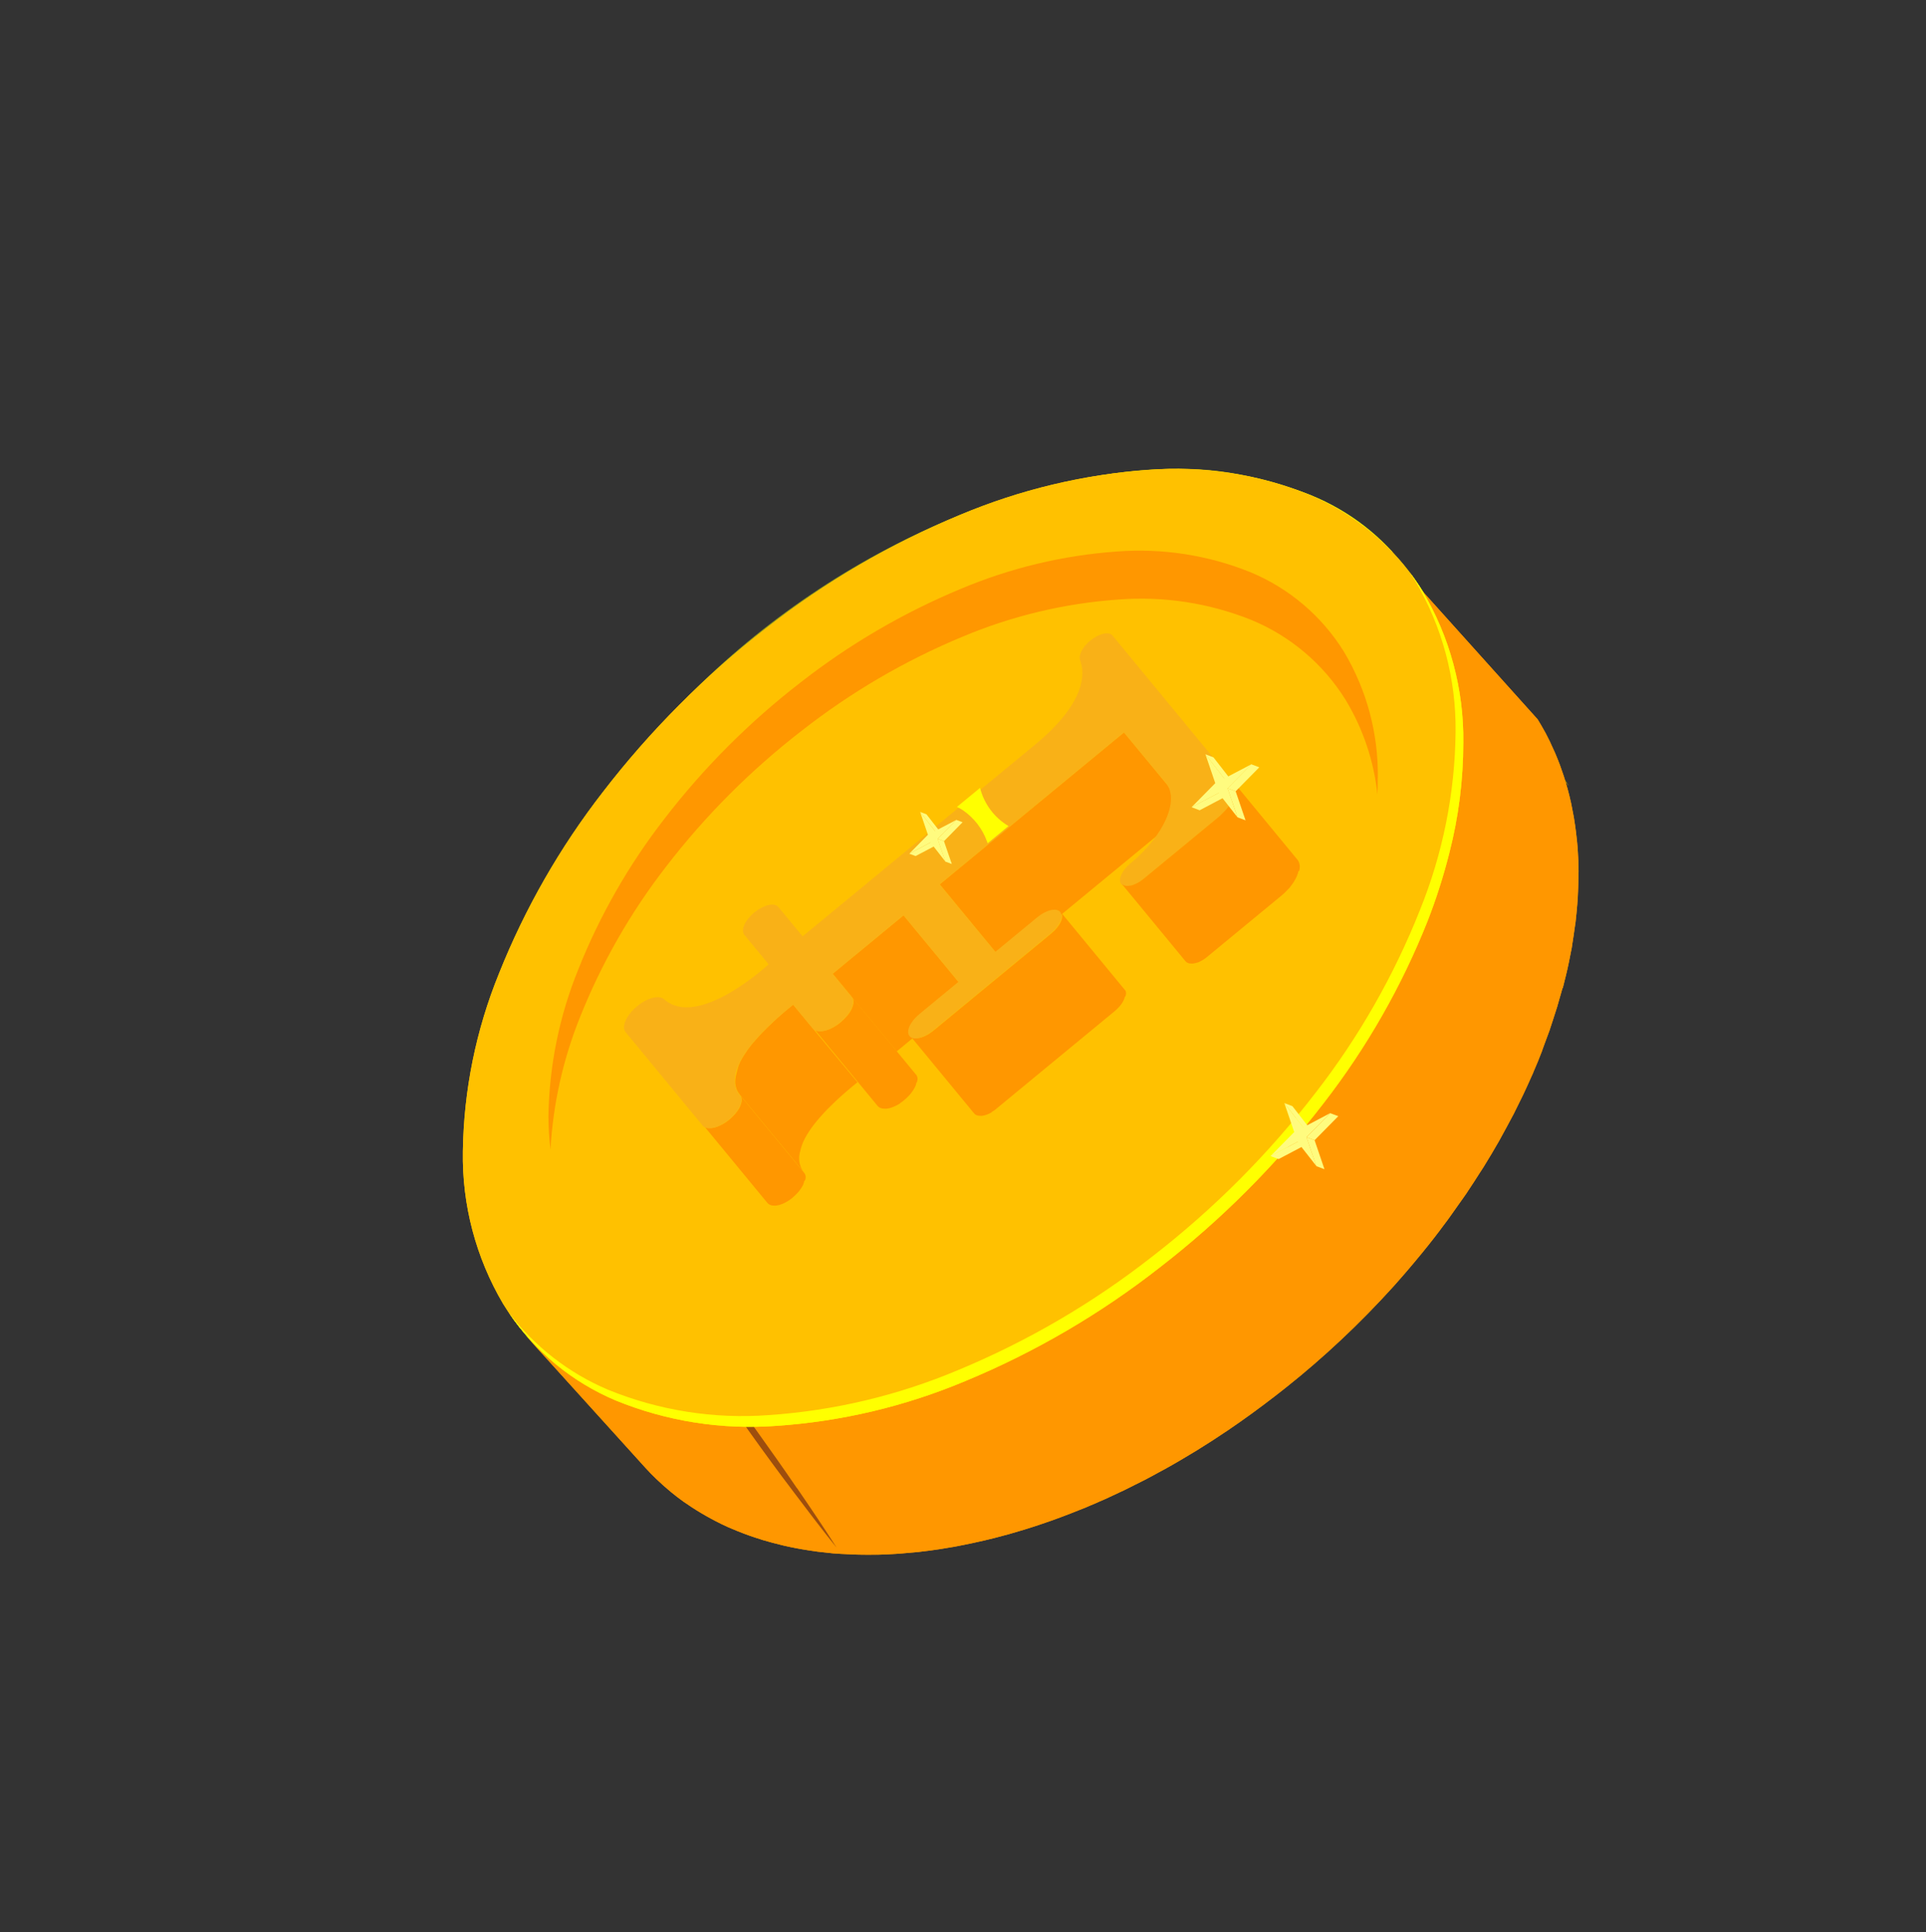 <svg xmlns="http://www.w3.org/2000/svg" xmlns:xlink="http://www.w3.org/1999/xlink" width="96.482" height="96.8" viewBox="0 0 96.482 96.8">
  <rect x="0" y="0" width="96.482" height="96.8" fill="#333333" stroke="none"/>
  <defs>
    <clipPath id="clip-path">
      <rect id="長方形_5351" data-name="長方形 5351" width="79.941" height="79.504" fill="none"/>
    </clipPath>
    <clipPath id="clip-path-2">
      <path id="パス_4615" data-name="パス 4615" d="M39.319,24.106q-.179.2-.348.409c-.113.138-.221.278-.327.42l-.023.03q-.147.2-.283.4L33.314,32.8c.1-.146.2-.289.3-.431s.214-.282.327-.42.228-.274.348-.408.242-.266.369-.4l5.025-7.434c-.126.131-.25.263-.369.4" transform="translate(-33.314 -23.709)" fill="none"/>
    </clipPath>
    <clipPath id="clip-path-3">
      <path id="パス_4616" data-name="パス 4616" d="M48.188,19.655h-.173c-.159,0-.317,0-.474,0-.214,0-.427.006-.638.014-.158.006-.314.014-.471.023-.1.006-.208.008-.31.015-.083.006-.162.017-.243.024-.251.021-.5.045-.745.073-.1.011-.2.017-.3.029l-.283.04-.176.025c-.264.039-.528.081-.788.13l-.14.029-.164.033c-.3.063-.606.129-.9.2l-.028.008-.016,0q-.267.069-.526.144l-.124.038c-.139.042-.278.084-.415.128l-.05.016c-.03.009-.059.021-.088.03-.186.062-.37.127-.552.2l-.092.033-.047.018c-.209.081-.417.165-.62.253l-.042.017c-.028.012-.055.026-.083.038-.175.078-.348.158-.518.241-.028.014-.058.026-.086.04l-.042.022c-.2.1-.39.2-.579.306l-.041.022c-.035.019-.067.041-.1.06q-.181.1-.359.212c-.028.017-.058.034-.087.052s-.05.033-.075.049c-.122.076-.241.155-.36.235l-.094.062-.03.022q-.234.162-.461.334l-.018.013c-.025.019-.048.039-.072.058q-.181.138-.356.284l-.061.048c-.067.056-.133.114-.2.172l-.03.026-.011.009q-.119.1-.234.213l-.072.068-.073.07-.084.08c-.076.074-.15.149-.225.225l-5.025,7.434c.1-.1.2-.206.308-.3l.074-.07c.1-.1.209-.195.317-.289l.029-.025c.085-.075.174-.149.261-.221.117-.1.236-.192.355-.284.031-.023.06-.048.091-.072.15-.114.3-.226.46-.334l.124-.083c.119-.08.238-.159.36-.235l.161-.1c.118-.073.238-.143.359-.212l.141-.081c.19-.106.384-.208.579-.306l.128-.062q.256-.125.517-.241L34.8,28.6q.306-.132.62-.252l.138-.052q.274-.1.553-.195c.046-.016.091-.032.138-.047.136-.044.274-.086.414-.128l.126-.038c.179-.052.359-.1.542-.148.3-.078.615-.147.93-.211l.163-.033q.458-.089.929-.159l.176-.025c.192-.027.386-.047.581-.069.246-.028.495-.053.745-.073.184-.014.368-.028.554-.038.156-.009.313-.016.471-.022.212-.008.425-.012.639-.015.158,0,.315,0,.474,0,.221,0,.444.008.666.014.155.005.31.009.466.016.237.012.475.028.714.046.145.011.289.019.435.032.279.025.56.056.842.089.108.012.215.022.323.035q.588.075,1.18.172c.08.014.162.03.243.045.315.055.631.111.949.175.144.03.29.064.434.1.249.054.5.108.749.167.379.09.759.189,1.14.293.08.022.16.04.241.064q.692.193,1.387.417c.135.043.27.091.4.137.331.109.661.222.992.342.172.063.346.129.518.195.3.112.591.226.887.345.243.1.485.2.728.3.112.047.224.094.335.142q.577.252,1.153.522l.095.046q.528.251,1.056.52c.117.059.234.121.351.182q.454.236.907.483l.21.115q.55.306,1.1.63l.242.147q.494.3.983.607l.155.1q.542.348,1.076.715l.225.154c.356.247.711.5,1.063.756l.146.108c.368.273.734.549,1.1.835s.7.558,1.038.842l.058.048q.489.41.958.828l.093.081q.453.4.889.817c.074.069.146.139.218.208q.34.323.668.652l.222.221q.409.414.8.834c.066.07.129.142.195.213.209.228.417.456.618.686.1.11.19.22.284.33.166.194.331.388.492.583.1.121.2.242.295.363.15.187.3.375.445.563.1.124.19.248.284.372.163.216.324.433.48.651.052.073.105.145.157.217q.313.441.608.885c.041.062.08.125.121.187q.235.359.458.718l.166.273q.218.362.425.726c.034.061.071.121.1.182q.251.447.482.894c.039.075.075.15.114.226q.175.346.339.693.065.135.127.27.181.394.348.786c.016.039.034.078.05.117.124.3.24.6.352.892.03.083.059.164.089.247.082.225.159.451.233.675.028.086.057.172.085.259.094.3.183.591.263.885l0,.011c.08.291.15.581.216.87.02.085.038.17.056.256q.071.331.13.66c.015.079.03.159.044.238.048.288.091.574.126.858,0,.039.008.078.012.118q.043.37.069.737c.006.085.012.17.017.254.013.217.021.433.025.647,0,.069,0,.138,0,.207,0,.275,0,.549-.014.82,0,.056-.007.112-.011.168-.013.218-.029.435-.05.65-.008.081-.016.162-.026.243-.025.215-.054.427-.089.639-.008.054-.016.108-.025.161-.046.26-.1.516-.159.77-.015.064-.032.126-.048.188q-.074.294-.161.583c-.022.075-.045.149-.069.223q-.1.323-.225.638c-.013.033-.024.066-.036.1-.095.24-.2.475-.307.708-.03.064-.063.127-.094.191q-.129.263-.272.521c-.036.065-.073.131-.11.2-.13.225-.265.446-.41.663l5-7.453c.145-.216.28-.438.41-.663.038-.065.074-.131.11-.2.1-.172.186-.345.272-.521.032-.063.064-.127.094-.19.109-.233.213-.468.307-.709.013-.032.023-.064.035-.1.081-.211.156-.425.226-.641.024-.074.047-.149.069-.223.058-.192.113-.387.162-.583.015-.063.034-.126.048-.189.056-.236.108-.474.151-.716,0-.018.006-.036.008-.054.009-.053.016-.107.025-.16.035-.212.065-.425.09-.641.009-.08.018-.161.026-.242.022-.216.038-.433.05-.652,0-.043.008-.084.009-.126,0-.014,0-.028,0-.042.013-.27.017-.544.015-.819,0-.069,0-.137,0-.207q-.006-.322-.025-.648c-.005-.085-.011-.169-.016-.253q-.027-.368-.069-.739c0-.038-.007-.077-.012-.116q-.045-.367-.1-.737c-.007-.04-.015-.081-.023-.12-.013-.079-.028-.16-.042-.24q-.06-.327-.131-.658c-.018-.085-.036-.17-.056-.256-.066-.289-.136-.578-.216-.869l0-.011c-.08-.293-.169-.589-.263-.885-.027-.086-.056-.173-.085-.26q-.111-.336-.232-.674c-.02-.054-.037-.108-.056-.161-.011-.028-.024-.057-.034-.085-.111-.3-.227-.595-.352-.892-.016-.039-.034-.078-.05-.117-.084-.2-.168-.395-.257-.593-.029-.064-.061-.128-.09-.193-.042-.09-.085-.18-.127-.27-.109-.231-.221-.461-.339-.692-.038-.076-.075-.151-.114-.227-.154-.3-.313-.6-.481-.894-.034-.061-.07-.121-.1-.183q-.207-.363-.426-.725-.081-.136-.166-.272-.222-.36-.456-.717c-.041-.063-.081-.126-.123-.189q-.293-.442-.606-.884c-.052-.073-.1-.145-.157-.218-.1-.14-.2-.281-.3-.421-.057-.077-.118-.153-.176-.229-.045-.06-.088-.121-.133-.18s-.1-.127-.15-.191c-.065-.084-.127-.168-.193-.253-.082-.1-.169-.207-.252-.311-.1-.12-.194-.241-.294-.362-.048-.058-.093-.117-.141-.174-.114-.137-.234-.273-.352-.409-.094-.11-.187-.221-.282-.33-.03-.034-.057-.067-.086-.1-.174-.2-.354-.392-.534-.587-.064-.07-.127-.142-.192-.212l-.028-.031q-.315-.338-.643-.672c-.043-.044-.087-.087-.13-.131l-.22-.221c-.1-.1-.208-.209-.313-.313s-.236-.226-.354-.339c-.074-.069-.145-.139-.218-.209l-.115-.109q-.349-.326-.708-.649c-.023-.019-.044-.037-.066-.057l-.091-.08c-.126-.112-.251-.223-.379-.334q-.27-.235-.547-.466l-.034-.027-.057-.048c-.155-.129-.31-.259-.468-.386q-.282-.229-.569-.456l-.148-.116-.148-.115-.148-.115-.148-.114c-.168-.127-.336-.251-.5-.376l-.144-.107-.078-.059q-.364-.266-.733-.525c-.083-.058-.167-.115-.251-.172s-.148-.1-.222-.154-.177-.123-.266-.182q-.371-.25-.746-.491l-.065-.041-.157-.1c-.194-.124-.387-.247-.582-.366-.133-.081-.266-.16-.4-.24l-.242-.146-.168-.1q-.405-.237-.813-.466l-.114-.062-.211-.116c-.164-.09-.328-.181-.492-.269-.137-.073-.276-.142-.413-.214-.118-.061-.234-.123-.353-.181l-.2-.1c-.285-.143-.57-.281-.856-.416l-.095-.047-.018-.008q-.484-.229-.971-.443c-.054-.024-.108-.046-.162-.069l-.111-.05c-.075-.033-.15-.061-.225-.093-.158-.067-.316-.137-.474-.2-.084-.035-.169-.065-.253-.1q-.444-.178-.886-.345c-.118-.044-.236-.094-.353-.137-.055-.02-.11-.037-.165-.057-.331-.12-.661-.233-.992-.342-.111-.037-.222-.079-.333-.115l-.07-.022q-.695-.223-1.386-.417l-.027-.008c-.072-.021-.144-.036-.216-.056-.38-.1-.76-.2-1.139-.292l-.121-.031c-.21-.049-.419-.091-.629-.137-.144-.03-.289-.065-.432-.093-.319-.065-.635-.122-.952-.177-.08-.014-.16-.03-.24-.044l-.022,0q-.582-.1-1.158-.168c-.012,0-.022,0-.033,0-.1-.013-.193-.019-.291-.03-.25-.03-.5-.059-.747-.083l-.094-.006c-.145-.013-.29-.021-.434-.032-.239-.018-.477-.035-.714-.047-.156-.007-.311-.01-.466-.015s-.309-.014-.462-.015h-.03" transform="translate(-30.409 -19.655)" fill="none"/>
    </clipPath>
    <linearGradient id="linear-gradient" x1="-0.126" y1="1.148" x2="-0.119" y2="1.148" gradientUnits="objectBoundingBox">
      <stop offset="0" stop-color="#ff9e00"/>
      <stop offset="0.465" stop-color="#ffd300"/>
      <stop offset="0.977" stop-color="#ff9700"/>
      <stop offset="1" stop-color="#ff9700"/>
    </linearGradient>
    <clipPath id="clip-path-4">
      <path id="パス_4617" data-name="パス 4617" d="M121.954,76.536c-.795.888-1.57,1.793-2.344,2.7s-1.536,1.822-2.285,2.749L116.2,83.376c-.364.473-.738.937-1.1,1.416.415-.43.813-.873,1.22-1.31l1.192-1.332c.794-.889,1.569-1.794,2.343-2.7s1.537-1.822,2.284-2.75,1.5-1.854,2.218-2.806c-.823.863-1.619,1.75-2.411,2.642" transform="translate(-115.107 -73.894)" fill="none"/>
    </clipPath>
    <linearGradient id="linear-gradient-2" x1="-4.056" y1="2.995" x2="-4.019" y2="2.995" gradientUnits="objectBoundingBox">
      <stop offset="0" stop-color="#ce8e00"/>
      <stop offset="1" stop-color="#9d4e0e"/>
    </linearGradient>
    <clipPath id="clip-path-5">
      <path id="パス_4618" data-name="パス 4618" d="M117.227,62.561c-.795.889-1.57,1.794-2.344,2.7s-1.537,1.821-2.286,2.749L111.476,69.4c-.365.472-.739.936-1.1,1.415.415-.43.813-.874,1.22-1.31l1.193-1.333c.793-.888,1.569-1.794,2.343-2.7s1.536-1.822,2.284-2.749,1.5-1.854,2.218-2.808c-.824.864-1.62,1.751-2.411,2.643" transform="translate(-110.38 -59.918)" fill="none"/>
    </clipPath>
    <linearGradient id="linear-gradient-3" x1="-3.882" y1="3.515" x2="-3.845" y2="3.515" xlink:href="#linear-gradient-2"/>
    <clipPath id="clip-path-6">
      <path id="パス_4619" data-name="パス 4619" d="M110.116,52.37c-.794.889-1.569,1.794-2.344,2.7s-1.537,1.821-2.286,2.749l-1.121,1.392c-.365.472-.738.936-1.095,1.415.414-.429.812-.873,1.219-1.309l1.193-1.332c.794-.889,1.569-1.793,2.343-2.7s1.537-1.822,2.285-2.75,1.5-1.854,2.217-2.807c-.823.864-1.619,1.751-2.411,2.642" transform="translate(-103.27 -49.728)" fill="none"/>
    </clipPath>
    <linearGradient id="linear-gradient-4" x1="-3.621" y1="3.895" x2="-3.584" y2="3.895" xlink:href="#linear-gradient-2"/>
    <clipPath id="clip-path-7">
      <path id="パス_4620" data-name="パス 4620" d="M101.776,43.626c-.795.888-1.569,1.793-2.344,2.7s-1.536,1.821-2.286,2.749l-1.122,1.392c-.364.472-.738.936-1.1,1.415.415-.429.813-.873,1.22-1.309l1.192-1.333c.795-.889,1.569-1.794,2.343-2.7s1.537-1.822,2.285-2.75,1.5-1.854,2.218-2.807c-.824.863-1.62,1.751-2.412,2.642" transform="translate(-94.929 -40.984)" fill="none"/>
    </clipPath>
    <linearGradient id="linear-gradient-5" x1="-3.314" y1="4.221" x2="-3.277" y2="4.221" xlink:href="#linear-gradient-2"/>
    <clipPath id="clip-path-8">
      <path id="パス_4621" data-name="パス 4621" d="M91.725,35.919c-.794.889-1.569,1.793-2.343,2.7s-1.537,1.822-2.286,2.749l-1.121,1.392c-.365.472-.738.937-1.1,1.415.415-.43.812-.874,1.219-1.309l1.193-1.333c.794-.889,1.569-1.793,2.344-2.7s1.536-1.822,2.284-2.75,1.5-1.854,2.218-2.807c-.824.864-1.619,1.751-2.412,2.643" transform="translate(-84.879 -33.276)" fill="none"/>
    </clipPath>
    <linearGradient id="linear-gradient-6" x1="-2.945" y1="4.508" x2="-2.908" y2="4.508" xlink:href="#linear-gradient-2"/>
    <clipPath id="clip-path-9">
      <path id="パス_4622" data-name="パス 4622" d="M81.338,29.584c-.794.889-1.569,1.794-2.343,2.7s-1.537,1.821-2.286,2.749l-1.122,1.392c-.364.472-.738.937-1.1,1.415.415-.429.812-.873,1.219-1.309L76.9,35.2c.794-.889,1.569-1.794,2.344-2.7s1.536-1.822,2.285-2.75,1.5-1.855,2.218-2.807c-.824.864-1.62,1.751-2.412,2.642" transform="translate(-74.492 -26.942)" fill="none"/>
    </clipPath>
    <linearGradient id="linear-gradient-7" x1="-2.563" y1="4.744" x2="-2.526" y2="4.744" xlink:href="#linear-gradient-2"/>
    <clipPath id="clip-path-10">
      <path id="パス_4623" data-name="パス 4623" d="M69.313,25.177c-.794.889-1.569,1.794-2.344,2.7s-1.537,1.821-2.285,2.75l-1.122,1.392c-.365.472-.738.936-1.1,1.414.415-.43.813-.873,1.219-1.309l1.193-1.332c.794-.889,1.569-1.794,2.343-2.7s1.537-1.821,2.285-2.749,1.5-1.854,2.218-2.807c-.824.864-1.619,1.751-2.412,2.641" transform="translate(-62.467 -22.536)" fill="none"/>
    </clipPath>
    <linearGradient id="linear-gradient-8" x1="-2.121" y1="4.908" x2="-2.084" y2="4.908" xlink:href="#linear-gradient-2"/>
    <clipPath id="clip-path-11">
      <path id="パス_4624" data-name="パス 4624" d="M54.276,22.363c-.794.889-1.568,1.794-2.343,2.7s-1.537,1.822-2.286,2.749L48.525,29.2c-.364.473-.738.937-1.1,1.415.414-.429.812-.873,1.219-1.309l1.192-1.332c.795-.889,1.57-1.794,2.344-2.7s1.536-1.822,2.285-2.75,1.5-1.854,2.217-2.807c-.823.863-1.619,1.751-2.412,2.642" transform="translate(-47.43 -19.721)" fill="none"/>
    </clipPath>
    <linearGradient id="linear-gradient-9" x1="-1.568" y1="5.013" x2="-1.531" y2="5.013" xlink:href="#linear-gradient-2"/>
    <clipPath id="clip-path-12">
      <path id="パス_4625" data-name="パス 4625" d="M39.194,24.488c-.795.888-1.569,1.794-2.344,2.7s-1.537,1.822-2.285,2.75l-1.122,1.391c-.364.472-.738.937-1.1,1.416.415-.43.812-.874,1.219-1.31L34.759,30.1c.793-.889,1.569-1.793,2.343-2.7s1.536-1.821,2.285-2.75,1.5-1.854,2.218-2.807c-.824.864-1.62,1.751-2.411,2.643" transform="translate(-32.347 -21.845)" fill="none"/>
    </clipPath>
    <linearGradient id="linear-gradient-10" x1="-1.013" y1="4.934" x2="-0.976" y2="4.934" xlink:href="#linear-gradient-2"/>
    <clipPath id="clip-path-14">
      <rect id="長方形_5262" data-name="長方形 5262" width="63.034" height="64.094" fill="none"/>
    </clipPath>
    <clipPath id="clip-path-15">
      <path id="パス_4626" data-name="パス 4626" d="M36.965,33.909a14.5,14.5,0,0,0-6.9,3.832c-.264.272-.512.554-.744.843.1-.114.207-.226.314-.336a14.5,14.5,0,0,1,6.905-3.831,24.448,24.448,0,0,1,9.088-.423,37.449,37.449,0,0,1,10.111,2.846A45.247,45.247,0,0,1,65.7,42.806a41.67,41.67,0,0,1,7.892,8.088,29.587,29.587,0,0,1,4.46,8.621,17.8,17.8,0,0,1,.715,8.136A12.234,12.234,0,0,1,76.225,73.4a12.186,12.186,0,0,0,2.97-6.25,17.792,17.792,0,0,0-.715-8.137,29.606,29.606,0,0,0-4.459-8.622A41.7,41.7,0,0,0,66.129,42.3a45.3,45.3,0,0,0-9.965-5.969,37.454,37.454,0,0,0-10.111-2.844,28.661,28.661,0,0,0-3.589-.232,22.163,22.163,0,0,0-5.5.655" transform="translate(-29.316 -33.254)" fill="none"/>
    </clipPath>
    <linearGradient id="linear-gradient-11" x1="-0.219" y1="1.37" x2="-0.21" y2="1.37" gradientUnits="objectBoundingBox">
      <stop offset="0" stop-color="#fff8ea"/>
      <stop offset="0.038" stop-color="#fff8ea"/>
      <stop offset="1" stop-color="#ff0"/>
    </linearGradient>
    <clipPath id="clip-path-16">
      <path id="パス_4627" data-name="パス 4627" d="M34.494,33.909a14.5,14.5,0,0,0-6.9,3.832,12.1,12.1,0,0,0-1.057,1.244A12.3,12.3,0,0,0,24.291,44.4a17.867,17.867,0,0,0,.746,8.133,29.649,29.649,0,0,0,4.466,8.6,41.713,41.713,0,0,0,7.871,8.056,45.287,45.287,0,0,0,9.93,5.949,37.5,37.5,0,0,0,10.08,2.85,24.549,24.549,0,0,0,9.081-.4,14.553,14.553,0,0,0,6.924-3.8,12.149,12.149,0,0,0,3.334-6.638,17.792,17.792,0,0,0-.715-8.137,29.586,29.586,0,0,0-4.459-8.622A41.714,41.714,0,0,0,63.658,42.3a45.318,45.318,0,0,0-9.965-5.968,37.475,37.475,0,0,0-10.111-2.845,28.657,28.657,0,0,0-3.588-.232,22.143,22.143,0,0,0-5.5.655" transform="translate(-24.105 -33.254)" fill="none"/>
    </clipPath>
    <linearGradient id="linear-gradient-12" x1="-0.149" y1="1.236" x2="-0.141" y2="1.236" gradientUnits="objectBoundingBox">
      <stop offset="0" stop-color="#fff800"/>
      <stop offset="0.038" stop-color="#fff800"/>
      <stop offset="0.977" stop-color="#ffc100"/>
      <stop offset="1" stop-color="#ffc100"/>
    </linearGradient>
    <clipPath id="clip-path-17">
      <path id="パス_4628" data-name="パス 4628" d="M36.965,33.909a14.5,14.5,0,0,0-6.9,3.832c-.264.272-.512.554-.745.843q.153-.17.314-.336a14.506,14.506,0,0,1,6.9-3.832,24.454,24.454,0,0,1,9.089-.422,37.439,37.439,0,0,1,10.11,2.845A45.282,45.282,0,0,1,65.7,42.806a41.654,41.654,0,0,1,7.892,8.088,29.573,29.573,0,0,1,4.459,8.621,17.783,17.783,0,0,1,.715,8.136,12.217,12.217,0,0,1-2.539,5.744,12.179,12.179,0,0,0,2.97-6.25,17.793,17.793,0,0,0-.715-8.137,29.586,29.586,0,0,0-4.459-8.622A41.715,41.715,0,0,0,66.129,42.3a45.318,45.318,0,0,0-9.965-5.968,37.475,37.475,0,0,0-10.111-2.845,28.632,28.632,0,0,0-3.587-.232,22.149,22.149,0,0,0-5.5.655" transform="translate(-29.315 -33.254)" fill="none"/>
    </clipPath>
    <clipPath id="clip-path-18">
      <path id="パス_4629" data-name="パス 4629" d="M41.3,41.107a12.028,12.028,0,0,0-5.725,3.177A10.036,10.036,0,0,0,32.846,49.8a14.813,14.813,0,0,0,.618,6.742,24.6,24.6,0,0,0,3.7,7.127,34.61,34.61,0,0,0,6.525,6.678,37.55,37.55,0,0,0,8.233,4.932,31.072,31.072,0,0,0,8.357,2.363,20.36,20.36,0,0,0,7.528-.33,12.067,12.067,0,0,0,5.74-3.151,10.077,10.077,0,0,0,2.765-5.5,14.751,14.751,0,0,0-.594-6.746,24.509,24.509,0,0,0-3.7-7.147,34.552,34.552,0,0,0-6.542-6.706,37.556,37.556,0,0,0-8.261-4.948,31.071,31.071,0,0,0-8.382-2.359,23.842,23.842,0,0,0-2.975-.192,18.368,18.368,0,0,0-4.561.543" transform="translate(-32.691 -40.564)" fill="none"/>
    </clipPath>
    <linearGradient id="linear-gradient-14" x1="-0.232" y1="1.305" x2="-0.222" y2="1.305" xlink:href="#linear-gradient"/>
    <clipPath id="clip-path-20">
      <rect id="長方形_5268" data-name="長方形 5268" width="40.581" height="42.566" fill="none"/>
    </clipPath>
    <clipPath id="clip-path-21">
      <path id="パス_4630" data-name="パス 4630" d="M24.156,56.368c.3,6.726,5.641,13.548,5.641,13.548A40.757,40.757,0,0,0,41.654,80.574l1.866-2.595c-11.305-6.84-13.832-15.637-13.832-15.637a13.911,13.911,0,0,1-.19-10.091l-4.586-1.278c-1.039,1.736-.757,5.4-.757,5.4" transform="translate(-24.121 -50.973)" fill="none"/>
    </clipPath>
    <linearGradient id="linear-gradient-15" x1="-0.166" y1="1.568" x2="-0.15" y2="1.568" xlink:href="#linear-gradient-11"/>
    <clipPath id="clip-path-22">
      <path id="パス_4631" data-name="パス 4631" d="M41.3,41.432a12.027,12.027,0,0,0-5.725,3.177,10.036,10.036,0,0,0-2.733,5.521,14.813,14.813,0,0,0,.618,6.742A24.584,24.584,0,0,0,37.167,64a34.591,34.591,0,0,0,6.525,6.678,37.549,37.549,0,0,0,8.233,4.932,31.072,31.072,0,0,0,8.357,2.363,20.36,20.36,0,0,0,7.528-.33,14.446,14.446,0,0,0,1.58-.5,20.883,20.883,0,0,1-6.8.168A31.088,31.088,0,0,1,54.23,74.95,37.515,37.515,0,0,1,46,70.018a34.567,34.567,0,0,1-6.526-6.678,24.6,24.6,0,0,1-3.7-7.127,14.822,14.822,0,0,1-.618-6.742,10.092,10.092,0,0,1,2.734-5.52,11.464,11.464,0,0,1,4.22-2.7c-.27.056-.538.115-.8.182" transform="translate(-32.691 -41.25)" fill="none"/>
    </clipPath>
    <linearGradient id="linear-gradient-16" x1="-0.265" y1="1.345" x2="-0.253" y2="1.345" gradientUnits="objectBoundingBox">
      <stop offset="0" stop-color="#f9af15"/>
      <stop offset="0.977" stop-color="#ff9700"/>
      <stop offset="1" stop-color="#ff9700"/>
    </linearGradient>
    <clipPath id="clip-path-24">
      <rect id="長方形_5272" data-name="長方形 5272" width="64.364" height="58.907" fill="none"/>
    </clipPath>
    <clipPath id="clip-path-25">
      <path id="パス_4632" data-name="パス 4632" d="M45.749,80.111l30.728-4.659a9.2,9.2,0,0,0-.229-2.812c-1.37-8.146-8.138-14.028-8.138-14.028l-35.283-.605c-1.529,13.1,12.922,22.1,12.922,22.1" transform="translate(-32.714 -58.006)" fill="none"/>
    </clipPath>
    <linearGradient id="linear-gradient-17" x1="-0.558" y1="1.257" x2="-0.544" y2="1.257" xlink:href="#linear-gradient-11"/>
    <clipPath id="clip-path-26">
      <path id="パス_4633" data-name="パス 4633" d="M24.278,51.222a2.853,2.853,0,0,1,2.483-1.382,3.081,3.081,0,0,1,2.065,2.191,16.247,16.247,0,0,1,1.355-3.649c-.9.545-2.6-.024-2.6-.024a2.535,2.535,0,0,1-1.42-2.952,11.236,11.236,0,0,0-1.887,5.816" transform="translate(-24.278 -45.406)" fill="none"/>
    </clipPath>
    <linearGradient id="linear-gradient-18" x1="-1.582" y1="7.022" x2="-1.513" y2="7.022" xlink:href="#linear-gradient-11"/>
    <clipPath id="clip-path-27">
      <path id="パス_4634" data-name="パス 4634" d="M72.728,81.537l-.038.337.8.894h0l.039-.337Z" transform="translate(-72.69 -81.537)" fill="none"/>
    </clipPath>
    <linearGradient id="linear-gradient-19" x1="-42.801" y1="28.901" x2="-42.212" y2="28.901" gradientUnits="objectBoundingBox">
      <stop offset="0" stop-color="#fff8ea"/>
      <stop offset="0.038" stop-color="#fff8ea"/>
      <stop offset="0.191" stop-color="#fff8d6"/>
      <stop offset="0.731" stop-color="#fffa97"/>
      <stop offset="0.987" stop-color="#fffb7f"/>
      <stop offset="1" stop-color="#fffb7f"/>
    </linearGradient>
    <clipPath id="clip-path-28">
      <path id="パス_4635" data-name="パス 4635" d="M70.143,82.334l-.039.336.749-.955.038-.337Z" transform="translate(-70.104 -81.379)" fill="none"/>
    </clipPath>
    <linearGradient id="linear-gradient-20" x1="-27.551" y1="42.992" x2="-27.155" y2="42.992" xlink:href="#linear-gradient-19"/>
    <clipPath id="clip-path-29">
      <path id="パス_4636" data-name="パス 4636" d="M70,80.012l1.144.677.039-.338-1.144-.676Z" transform="translate(-70.004 -79.675)" fill="none"/>
    </clipPath>
    <linearGradient id="linear-gradient-21" x1="-29.955" y1="35.291" x2="-29.527" y2="35.291" xlink:href="#linear-gradient-19"/>
    <clipPath id="clip-path-30">
      <path id="パス_4637" data-name="パス 4637" d="M72.219,80.37l-.039.338,1.015-.656.039-.337Z" transform="translate(-72.18 -79.714)" fill="none"/>
    </clipPath>
    <linearGradient id="linear-gradient-22" x1="-36.382" y1="34.188" x2="-35.878" y2="34.188" xlink:href="#linear-gradient-19"/>
    <clipPath id="clip-path-31">
      <path id="パス_4638" data-name="パス 4638" d="M70.805,81.211l-.749.955,1.014-.653,1.144.676-.8-.894.747-.958-1.015.656L70,80.316Z" transform="translate(-70.004 -80.316)" fill="none"/>
    </clipPath>
    <linearGradient id="linear-gradient-23" x1="-13.202" y1="14.539" x2="-13.011" y2="14.539" xlink:href="#linear-gradient-19"/>
    <clipPath id="clip-path-33">
      <rect id="長方形_5281" data-name="長方形 5281" width="35.827" height="36.068" fill="none"/>
    </clipPath>
    <clipPath id="clip-path-34">
      <path id="パス_4639" data-name="パス 4639" d="M86.053,45.749a36.466,36.466,0,0,1,10.9,9.483A21.253,21.253,0,0,1,101.81,68.52l4.482.109c-.025-.346-.069-.79-.119-1.241a17.609,17.609,0,0,0-1.023-4.666c-2.711-6.757-5.378-9.949-8.559-12.971A48.78,48.78,0,0,0,86.473,42.4Z" transform="translate(-86.053 -42.401)" fill="none"/>
    </clipPath>
    <linearGradient id="linear-gradient-24" x1="-1.793" y1="2.015" x2="-1.771" y2="2.015" xlink:href="#linear-gradient-11"/>
    <clipPath id="clip-path-35">
      <path id="パス_4640" data-name="パス 4640" d="M80.907,43.548v0a1.747,1.747,0,0,0,.2.057.665.665,0,0,0-.185-.066.016.016,0,0,0-.013,0m2.048-.681a1.543,1.543,0,0,1-1.851.743c.911.416,4.635,2.641,4.635,2.641-2.322-1.39-1.479-2.79-1.479-2.79.685-1.242,2.762-.194,2.762-.194-1.964-1.233-4.564-2.556-4.564-2.556a1.694,1.694,0,0,1,.5,2.156" transform="translate(-80.906 -40.711)" fill="none"/>
    </clipPath>
    <linearGradient id="linear-gradient-25" x1="-5.175" y1="7.583" x2="-5.109" y2="7.583" xlink:href="#linear-gradient-11"/>
    <clipPath id="clip-path-36">
      <path id="パス_4641" data-name="パス 4641" d="M83.605,38.466l1.3,1.319h0l.278-.432-1.3-1.318h0Z" transform="translate(-83.605 -38.034)" fill="none"/>
    </clipPath>
    <linearGradient id="linear-gradient-26" x1="-18.824" y1="26.474" x2="-18.597" y2="26.474" xlink:href="#linear-gradient-19"/>
    <clipPath id="clip-path-37">
      <path id="パス_4642" data-name="パス 4642" d="M79.306,35.586l1.616,1,.279-.433-1.617-1Z" transform="translate(-79.306 -35.154)" fill="none"/>
    </clipPath>
    <linearGradient id="linear-gradient-27" x1="-20.172" y1="36.737" x2="-19.917" y2="36.737" xlink:href="#linear-gradient-19"/>
    <clipPath id="clip-path-38">
      <path id="パス_4643" data-name="パス 4643" d="M82.659,36.64l-.279.433,1.043-.463.279-.433Z" transform="translate(-82.38 -36.177)" fill="none"/>
    </clipPath>
    <linearGradient id="linear-gradient-28" x1="-36.066" y1="40.357" x2="-35.628" y2="40.357" xlink:href="#linear-gradient-19"/>
    <clipPath id="clip-path-39">
      <path id="パス_4644" data-name="パス 4644" d="M84.283,36.177,84,36.61l-.4.975.279-.432Z" transform="translate(-83.605 -36.177)" fill="none"/>
    </clipPath>
    <linearGradient id="linear-gradient-29" x1="-46.758" y1="40.023" x2="-46.198" y2="40.023" xlink:href="#linear-gradient-19"/>
    <clipPath id="clip-path-40">
      <path id="パス_4645" data-name="パス 4645" d="M80.6,37.3l-.4.976,1.044-.463,1.616,1-1.3-1.32.4-.975-1.043.463-1.616-1Z" transform="translate(-79.306 -35.976)" fill="none"/>
    </clipPath>
    <linearGradient id="linear-gradient-30" x1="-9.547" y1="15.657" x2="-9.425" y2="15.657" xlink:href="#linear-gradient-19"/>
    <clipPath id="clip-path-41">
      <path id="パス_4646" data-name="パス 4646" d="M64.676,56.508l.934.951.2-.311-.934-.951h0Z" transform="translate(-64.676 -56.196)" fill="none"/>
    </clipPath>
    <linearGradient id="linear-gradient-31" x1="-20.217" y1="30.829" x2="-19.902" y2="30.829" xlink:href="#linear-gradient-19"/>
    <clipPath id="clip-path-42">
      <path id="パス_4647" data-name="パス 4647" d="M61.576,54.431l1.165.722.2-.312-1.165-.721Z" transform="translate(-61.576 -54.12)" fill="none"/>
    </clipPath>
    <linearGradient id="linear-gradient-32" x1="-21.73" y1="42.625" x2="-21.377" y2="42.625" xlink:href="#linear-gradient-19"/>
    <clipPath id="clip-path-43">
      <path id="パス_4648" data-name="パス 4648" d="M63.993,55.191l-.2.312.752-.334.2-.312Z" transform="translate(-63.792 -54.857)" fill="none"/>
    </clipPath>
    <linearGradient id="linear-gradient-33" x1="-38.727" y1="46.842" x2="-38.121" y2="46.842" xlink:href="#linear-gradient-19"/>
    <clipPath id="clip-path-44">
      <path id="パス_4649" data-name="パス 4649" d="M65.164,54.858l-.2.311-.287.7.2-.312.288-.7Z" transform="translate(-64.676 -54.858)" fill="none"/>
    </clipPath>
    <linearGradient id="linear-gradient-34" x1="-50.2" y1="46.49" x2="-49.422" y2="46.49" xlink:href="#linear-gradient-19"/>
    <clipPath id="clip-path-45">
      <path id="パス_4650" data-name="パス 4650" d="M62.511,55.663l-.288.7.752-.334,1.165.722-.934-.951.287-.7-.752.334-1.165-.722Z" transform="translate(-61.576 -54.712)" fill="none"/>
    </clipPath>
    <linearGradient id="linear-gradient-35" x1="-10.291" y1="18.167" x2="-10.123" y2="18.167" xlink:href="#linear-gradient-19"/>
    <clipPath id="clip-path-71">
      <path id="パス_4672" data-name="パス 4672" d="M84.619,39.826l-.049.428,1.015,1.137.049-.429Z" transform="translate(-84.57 -39.826)" fill="none"/>
    </clipPath>
    <linearGradient id="linear-gradient-54" x1="-39.165" y1="36.354" x2="-38.701" y2="36.354" xlink:href="#linear-gradient-19"/>
    <clipPath id="clip-path-72">
      <path id="パス_4673" data-name="パス 4673" d="M81.333,40.837l-.049.428.951-1.213.049-.428Z" transform="translate(-81.284 -39.624)" fill="none"/>
    </clipPath>
    <linearGradient id="linear-gradient-55" x1="-25.113" y1="54.134" x2="-24.801" y2="54.134" xlink:href="#linear-gradient-19"/>
    <clipPath id="clip-path-73">
      <path id="パス_4674" data-name="パス 4674" d="M81.158,37.886l1.453.86.049-.429-1.453-.86Z" transform="translate(-81.158 -37.458)" fill="none"/>
    </clipPath>
    <linearGradient id="linear-gradient-56" x1="-27.347" y1="44.155" x2="-27.009" y2="44.155" xlink:href="#linear-gradient-19"/>
    <clipPath id="clip-path-74">
      <path id="パス_4675" data-name="パス 4675" d="M83.971,38.342l-.049.429,1.291-.833.049-.428Z" transform="translate(-83.922 -37.509)" fill="none"/>
    </clipPath>
    <linearGradient id="linear-gradient-57" x1="-33.308" y1="42.755" x2="-32.911" y2="42.755" xlink:href="#linear-gradient-19"/>
    <clipPath id="clip-path-75">
      <path id="パス_4676" data-name="パス 4676" d="M82.175,39.411l-.951,1.213,1.289-.831,1.454.86-1.015-1.137L83.9,38.3l-1.291.833-1.453-.86Z" transform="translate(-81.158 -38.273)" fill="none"/>
    </clipPath>
    <linearGradient id="linear-gradient-58" x1="-12.035" y1="18.187" x2="-11.885" y2="18.187" xlink:href="#linear-gradient-19"/>
    <clipPath id="clip-path-80">
      <path id="パス_4679" data-name="パス 4679" d="M74.814,89l3-4.052,1.135-1.535-3,4.052Z" transform="translate(-74.814 -83.417)" fill="none"/>
    </clipPath>
    <linearGradient id="linear-gradient-61" x1="-5.458" y1="5.444" x2="-5.382" y2="5.444" gradientUnits="objectBoundingBox">
      <stop offset="0" stop-color="#ffd300"/>
      <stop offset="0.038" stop-color="#ffd300"/>
      <stop offset="0.977" stop-color="#ff9700"/>
      <stop offset="1" stop-color="#ff9700"/>
    </linearGradient>
    <clipPath id="clip-path-81">
      <rect id="長方形_5329" data-name="長方形 5329" width="5.04" height="11.965" transform="translate(0 4.052) rotate(-53.512)" fill="none"/>
    </clipPath>
    <linearGradient id="linear-gradient-62" x1="-1.484" y1="3.067" x2="-1.452" y2="3.067" xlink:href="#linear-gradient-61"/>
    <clipPath id="clip-path-82">
      <rect id="長方形_5331" data-name="長方形 5331" width="5.04" height="4.6" transform="translate(0 4.052) rotate(-53.515)" fill="none"/>
    </clipPath>
    <linearGradient id="linear-gradient-63" x1="-3.976" y1="4.486" x2="-3.919" y2="4.486" xlink:href="#linear-gradient-61"/>
    <clipPath id="clip-path-83">
      <path id="パス_4680" data-name="パス 4680" d="M79.734,82.739l3-4.052.888-1.2-3,4.052Z" transform="translate(-79.734 -77.487)" fill="none"/>
    </clipPath>
    <linearGradient id="linear-gradient-64" x1="-6.214" y1="6.285" x2="-6.134" y2="6.285" xlink:href="#linear-gradient-61"/>
    <clipPath id="clip-path-84">
      <path id="パス_4681" data-name="パス 4681" d="M91.543,84.213l.007-.011Zm-8.037,2.552.176.132.086.063.09.066.062.045.141.1.074.053.024.017q.12.084.236.162l.006,0c.1.065.192.128.284.188l.005,0,.01.006q.244.157.47.289l.018.011c.148.086.288.162.424.233l.024.013.017.008.073.037.1.053.034.015.065.031.073.035.064.028.05.022.033.015.141.058h0l.012,0,.131.049.027.009.054.019.063.022.048.015.06.018.036.012.067.018.056.015.02.006.107.024.02,0h0l.123.023.013,0,.032,0,.064.009.036,0,.037,0,.029,0,.077,0h.017l.089,0H87.6l.048,0,.022,0h.011l.078-.009.008,0,.023,0,.047-.008.026-.006.026-.006.022,0,.044-.012.025-.007.008,0c.025-.008.049-.016.073-.026h0l.017-.007c.02-.008.04-.016.059-.025l0,0,.033-.017.038-.02,0,0c.023-.013.045-.027.066-.041l.007,0c.026-.018.05-.036.074-.055l.006-.005.012-.011c.021-.018.041-.036.06-.056a.078.078,0,0,0,.011-.009l0-.005a1.092,1.092,0,0,0,.075-.085l.006-.007.019-.025,2.99-4.042-.018.022a1.1,1.1,0,0,1-.074.085l-.015.015c-.019.018-.039.037-.06.055l-.018.016c-.023.018-.047.037-.073.055l-.006,0c-.022.015-.044.028-.068.043l-.04.021-.034.017-.06.027-.019.008c-.026.011-.054.02-.081.028l-.025.007-.064.017-.028.006-.072.014-.023,0c-.032,0-.064.008-.1.011l-.024,0-.084,0H90.53c-.036,0-.073,0-.111,0H90.4c-.034,0-.069,0-.105-.008l-.037,0-.1-.013-.034,0c-.046-.007-.091-.016-.139-.026l-.023-.005c-.04-.009-.081-.018-.123-.029l-.058-.015-.1-.028-.062-.019-.109-.036-.055-.019-.156-.057-.015-.006c-.057-.022-.116-.047-.175-.073l-.052-.023-.136-.062-.066-.031-.136-.067-.075-.038-.039-.021c-.136-.07-.277-.148-.425-.233l-.017-.01c-.151-.089-.308-.185-.472-.29l-.013-.008c-.093-.06-.189-.123-.287-.189s-.174-.119-.263-.182l-.077-.055c-.066-.047-.132-.094-.2-.144l-.093-.067-.26-.195Z" transform="translate(-83.506 -82.712)" fill="none"/>
    </clipPath>
    <linearGradient id="linear-gradient-65" x1="-4.483" y1="3.791" x2="-4.428" y2="3.791" xlink:href="#linear-gradient-61"/>
    <clipPath id="clip-path-85">
      <path id="パス_4682" data-name="パス 4682" d="M84.8,77.192h-.038l-.034,0-.033,0-.03.005-.02,0h0l-.008,0-.028.008-.028.01-.027.012-.027.014-.008.005,0,0-.015.009-.026.019-.025.022c-.009.009-.017.018-.025.028l0,.007-3,4.052a.335.335,0,0,1,.095-.086l0,0a.453.453,0,0,1,.127-.05h0a.651.651,0,0,1,.155-.017h0a1,1,0,0,1,.176.016h0a1.392,1.392,0,0,1,.19.047h0a1.768,1.768,0,0,1,.2.08h0c.052.024.1.054.157.083l.086.049c.059.037.119.075.178.118a2.4,2.4,0,0,1,.2.161h0a2.259,2.259,0,0,1,.166.168l0,0a1.832,1.832,0,0,1,.135.17l0,0a1.48,1.48,0,0,1,.1.167l0,.007a1.035,1.035,0,0,1,.064.155l0,.016a.638.638,0,0,1,.027.144.1.1,0,0,1,0,.012.457.457,0,0,1-.009.112c0,.01,0,.02-.007.029a.354.354,0,0,1-.049.1l3-4.052a.311.311,0,0,0,.049-.1.307.307,0,0,0,.007-.03.458.458,0,0,0,.009-.112v-.012a.756.756,0,0,0-.017-.108c0-.012-.007-.024-.011-.036l0-.016c0-.007,0-.014-.006-.021s-.014-.038-.022-.057-.014-.034-.022-.051l-.013-.026,0-.006-.007-.015c-.008-.015-.016-.029-.025-.044s-.016-.027-.024-.041l-.026-.04-.019-.028,0,0-.005-.007-.027-.038-.028-.036-.029-.036-.029-.035-.015-.018,0,0-.012-.014-.031-.034-.032-.032c-.011-.011-.02-.021-.031-.031l-.031-.03L86,77.751h0l-.028-.026-.027-.024-.027-.023-.027-.023-.026-.021-.027-.021-.027-.021-.006,0a.209.209,0,0,0-.025-.018l-.03-.023-.033-.022-.049-.033-.041-.023-.085-.05-.065-.037-.053-.026-.041-.019h0l-.005,0-.045-.019-.045-.019-.049-.019-.053-.018-.007,0h0l-.043-.014-.056-.015-.054-.012-.036-.007h-.014l-.047-.007-.044,0-.042,0H84.8" transform="translate(-81.423 -77.192)" fill="none"/>
    </clipPath>
    <linearGradient id="linear-gradient-66" x1="-5.461" y1="5.31" x2="-5.392" y2="5.31" xlink:href="#linear-gradient-61"/>
    <clipPath id="clip-path-86">
      <path id="パス_4683" data-name="パス 4683" d="M96.466,85.271h-.041l-.032,0-.031,0-.029.005-.014,0h0l-.011,0-.027.008-.027.009-.025.011-.025.013-.006,0h0l-.015.01-.024.018-.023.02a.266.266,0,0,0-.023.027l-.005.006-3,4.052a.311.311,0,0,1,.09-.081h0a.4.4,0,0,1,.121-.047h0a.647.647,0,0,1,.147-.015h0a.991.991,0,0,1,.166.016l.006,0a1.362,1.362,0,0,1,.182.046h0a2.014,2.014,0,0,1,.194.076l0,0c.048.023.1.049.145.076l.085.049c.056.035.113.071.169.112s.129.1.188.154h0a2.155,2.155,0,0,1,.158.16l0,0a1.764,1.764,0,0,1,.129.163l0,0a1.331,1.331,0,0,1,.1.16l0,.006a1.1,1.1,0,0,1,.061.148c0,.005,0,.01,0,.016a.641.641,0,0,1,.026.137s0,.007,0,.011a.423.423,0,0,1-.008.108c0,.01,0,.019-.007.028a.341.341,0,0,1-.047.1l3-4.052a.286.286,0,0,0,.047-.1.25.25,0,0,0,.007-.028.445.445,0,0,0,.009-.108.076.076,0,0,1,0-.011.686.686,0,0,0-.016-.1c0-.011-.007-.023-.01-.035l0-.014c0-.007,0-.014-.006-.021s-.013-.036-.021-.055-.014-.033-.022-.048S98.006,86.31,98,86.3l0-.006-.007-.015-.024-.042-.023-.039-.025-.038-.018-.026,0,0,0-.007-.026-.036-.027-.035-.028-.034-.028-.034-.015-.017,0,0-.012-.013-.03-.032-.03-.031-.029-.03-.03-.029-.028-.025c-.009-.008-.018-.017-.028-.025l-.026-.023-.026-.022-.026-.022-.026-.02-.025-.019-.026-.019-.005,0-.023-.017-.029-.02-.031-.022-.048-.031-.037-.022c-.028-.017-.056-.033-.085-.048s-.042-.026-.064-.038l-.049-.024-.033-.016,0,0-.009,0-.043-.019-.044-.018c-.015-.006-.031-.013-.047-.017l-.05-.018h0l-.051-.015-.054-.015-.051-.012-.027,0h-.006l-.016,0-.045-.006-.04,0-.039,0h-.029" transform="translate(-93.106 -85.271)" fill="none"/>
    </clipPath>
    <linearGradient id="linear-gradient-67" x1="-6.364" y1="4.816" x2="-6.294" y2="4.816" xlink:href="#linear-gradient-61"/>
    <clipPath id="clip-path-87">
      <path id="パス_4684" data-name="パス 4684" d="M71.611,69.284l-2.606,3.524,3-4.052,2.607-3.524Z" transform="translate(-69.005 -65.232)" fill="none"/>
    </clipPath>
    <linearGradient id="linear-gradient-68" x1="-3.648" y1="5.097" x2="-3.592" y2="5.097" xlink:href="#linear-gradient-61"/>
    <clipPath id="clip-path-88">
      <path id="パス_4685" data-name="パス 4685" d="M72.093,59.9h-.031l-.028,0-.027,0-.026,0-.016,0h0l-.006,0-.024.007a.114.114,0,0,0-.024.008l-.023.009-.022.011-.007,0h0l-.012.008-.022.016-.02.019a.214.214,0,0,0-.021.023l0,.006-3,4.052a.278.278,0,0,1,.079-.072l0,0a.379.379,0,0,1,.106-.042h0a.592.592,0,0,1,.129-.014h0a.878.878,0,0,1,.148.014h0a1.135,1.135,0,0,1,.158.04h0a1.523,1.523,0,0,1,.17.066h0c.044.02.088.045.133.069l.071.042c.05.03.1.063.149.1l6.159,4.556c.059.044.115.089.167.136h0a1.8,1.8,0,0,1,.141.143l0,0a1.56,1.56,0,0,1,.115.146l0,0a1.356,1.356,0,0,1,.086.143l0,.006a.906.906,0,0,1,.054.132l0,.014a.536.536,0,0,1,.024.123v.01a.385.385,0,0,1-.008.1.221.221,0,0,1-.006.025.275.275,0,0,1-.042.089l3-4.052a.267.267,0,0,0,.042-.089.227.227,0,0,0,.007-.025.385.385,0,0,0,.007-.1.062.062,0,0,0,0-.01.489.489,0,0,0-.014-.092c0-.01-.006-.021-.009-.03a.1.1,0,0,0,0-.014c0-.006,0-.012-.005-.018s-.012-.033-.019-.049-.012-.028-.019-.043a.216.216,0,0,0-.011-.022l0-.005-.007-.013c-.006-.013-.014-.025-.021-.038s-.013-.023-.021-.035-.014-.023-.022-.034l-.015-.023,0,0-.005-.007-.023-.033-.024-.031-.025-.031-.026-.03-.012-.014,0,0-.011-.013-.026-.029L79.335,65l-.026-.026-.026-.025-.025-.023-.025-.023-.024-.02a.276.276,0,0,0-.023-.019.2.2,0,0,0-.023-.019l-.022-.018-.022-.017L79.1,64.8l0,0-6.16-4.556-.02-.015-.026-.018-.026-.018-.042-.027c-.011-.007-.023-.013-.034-.021l-.071-.04c-.018-.01-.036-.022-.054-.031l-.044-.022-.035-.016h0l-.037-.016-.038-.016-.041-.016-.044-.015-.007,0h0l-.035-.011-.047-.012-.045-.011-.032-.006h-.011l-.039-.006-.036,0-.035,0h-.031Z" transform="translate(-68.778 -59.905)" fill="none"/>
    </clipPath>
    <linearGradient id="linear-gradient-69" x1="-2.333" y1="3.405" x2="-2.297" y2="3.405" xlink:href="#linear-gradient-61"/>
    <clipPath id="clip-path-89">
      <path id="パス_4686" data-name="パス 4686" d="M47.627,54.654l-5.661,7.654c-.169.228.063.685.52,1.023.4.3.855.4,1.07.253.57-.393,1.966-.821,4.664,1.174l12.125,8.968L59.21,75.261c-.181.246.067.734.556,1.1s1.031.458,1.213.212l1.135-1.535c.2.134,4.007,2.681,2.965,4.658-.157.3.13.83.667,1.227.563.416,1.188.527,1.4.244l3.612-4.882c.2-.267-.076-.8-.61-1.2s-1.122-.5-1.318-.236c-.432.584-1.649,1.088-5.047-1.49l.926-1.252c.206-.279-.079-.84-.637-1.253s-1.178-.521-1.384-.242l-.888,1.2-3.7-2.735L60.668,65.6l2.048,1.515c.474.351,1,.444,1.18.206s-.068-.718-.542-1.069L57.194,61.7c-.467-.345-.985-.435-1.157-.2s.064.7.532,1.048l2.194,1.623-2.606,3.524-9.62-7.116L48.5,57.916c.644-.87,2.579-.532,4.318.755.455.336.956.424,1.124.2s-.062-.681-.517-1.017l-3.864-2.858a2.546,2.546,0,0,0-1.4-.555.633.633,0,0,0-.534.217" transform="translate(-41.911 -54.437)" fill="none"/>
    </clipPath>
    <linearGradient id="linear-gradient-70" x1="-0.481" y1="1.538" x2="-0.467" y2="1.538" gradientUnits="objectBoundingBox">
      <stop offset="0" stop-color="#fff8a9"/>
      <stop offset="0.018" stop-color="#fff8a9"/>
      <stop offset="0.108" stop-color="#fff881"/>
      <stop offset="0.394" stop-color="#fff800"/>
      <stop offset="0.977" stop-color="#f9b117"/>
      <stop offset="1" stop-color="#f9b117"/>
    </linearGradient>
    <clipPath id="clip-path-90">
      <path id="パス_4687" data-name="パス 4687" d="M56.311,46.729l-.051,0-.047,0-.045.005-.044.008-.027.006h0l-.011,0-.04.011L56,46.781l-.038.016-.037.019-.012.007,0,0-.021.013-.035.027a.327.327,0,0,0-.035.031.5.5,0,0,0-.035.039l-.007.01-3,4.052a.466.466,0,0,1,.133-.12l0,0a.633.633,0,0,1,.177-.07h0a.946.946,0,0,1,.217-.023h0a1.475,1.475,0,0,1,.246.023l.007,0a2.018,2.018,0,0,1,.266.066l.006,0a2.6,2.6,0,0,1,.284.11l0,0c.073.033.146.074.219.115.04.023.08.045.12.07.083.051.167.1.249.166l3.864,2.858c.057.042.11.086.16.131a1.825,1.825,0,0,1,.135.137l0,0a1.423,1.423,0,0,1,.109.138l0,0a1.07,1.07,0,0,1,.082.136l0,.005a.9.9,0,0,1,.052.125l0,.014a.572.572,0,0,1,.022.116.083.083,0,0,1,0,.011.359.359,0,0,1-.007.09c0,.008,0,.016-.006.024a.272.272,0,0,1-.04.085l3-4.052a.291.291,0,0,0,.04-.085c0-.008,0-.016.005-.024a.341.341,0,0,0,.008-.09.071.071,0,0,0,0-.011.54.54,0,0,0-.014-.088l-.008-.028,0-.013a.081.081,0,0,0-.005-.018.452.452,0,0,0-.017-.046c-.006-.014-.012-.027-.018-.041s-.007-.014-.011-.021l0-.005-.006-.013c-.006-.012-.013-.024-.02-.035a.316.316,0,0,0-.02-.034L62,50.576l-.015-.022,0,0,0-.007-.022-.03-.023-.029-.023-.03-.025-.028-.012-.014,0,0-.01-.011-.025-.027-.025-.026-.025-.025-.025-.024-.024-.022-.024-.021-.023-.02-.022-.018-.022-.019-.022-.017-.022-.016-.023-.017,0,0-3.864-2.858-.034-.026-.044-.03-.045-.032-.069-.045c-.019-.012-.038-.021-.057-.033-.04-.025-.08-.047-.12-.069s-.061-.037-.091-.053-.048-.025-.073-.036l-.056-.026,0,0-.007,0-.063-.027-.064-.026-.068-.026-.073-.025-.009,0-.005,0-.062-.019-.078-.021-.075-.018-.05-.009h-.007l-.014,0-.065-.009-.061-.006-.057,0h-.053" transform="translate(-52.783 -46.729)" fill="none"/>
    </clipPath>
    <linearGradient id="linear-gradient-71" x1="-2.133" y1="4.541" x2="-2.09" y2="4.541" xlink:href="#linear-gradient-61"/>
    <clipPath id="clip-path-91">
      <path id="パス_4688" data-name="パス 4688" d="M59.161,76.484l1.2.889a3,3,0,0,1,.089-.327A3.23,3.23,0,0,1,61.669,75.5c.029-.02.06-.039.089-.058l-1.089-.806a3.117,3.117,0,0,1-1.508,1.844" transform="translate(-59.161 -74.64)" fill="none"/>
    </clipPath>
    <linearGradient id="linear-gradient-72" x1="-8.159" y1="10.973" x2="-8.019" y2="10.973" xlink:href="#linear-gradient-11"/>
    <clipPath id="clip-path-92">
      <path id="パス_4689" data-name="パス 4689" d="M65.387,80.827l-.039.337.8.894.038-.337Z" transform="translate(-65.348 -80.827)" fill="none"/>
    </clipPath>
    <linearGradient id="linear-gradient-73" x1="-38.497" y1="29.196" x2="-37.907" y2="29.196" xlink:href="#linear-gradient-19"/>
    <clipPath id="clip-path-93">
      <path id="パス_4690" data-name="パス 4690" d="M62.8,81.623l-.039.336.748-.955.039-.337Z" transform="translate(-62.762 -80.668)" fill="none"/>
    </clipPath>
    <linearGradient id="linear-gradient-74" x1="-24.634" y1="43.431" x2="-24.238" y2="43.431" xlink:href="#linear-gradient-19"/>
    <clipPath id="clip-path-94">
      <path id="パス_4691" data-name="パス 4691" d="M62.663,79.3l1.144.677.038-.337L62.7,78.965Z" transform="translate(-62.663 -78.965)" fill="none"/>
    </clipPath>
    <linearGradient id="linear-gradient-75" x1="-26.823" y1="35.642" x2="-26.395" y2="35.642" xlink:href="#linear-gradient-19"/>
    <clipPath id="clip-path-95">
      <path id="パス_4692" data-name="パス 4692" d="M64.877,79.66,64.839,80l1.015-.656L65.893,79Z" transform="translate(-64.839 -79.004)" fill="none"/>
    </clipPath>
    <linearGradient id="linear-gradient-76" x1="-32.683" y1="34.527" x2="-32.179" y2="34.527" xlink:href="#linear-gradient-19"/>
    <clipPath id="clip-path-96">
      <path id="パス_4693" data-name="パス 4693" d="M63.463,80.5l-.748.955,1.014-.654,1.144.677-.8-.894.748-.958-1.015.656L62.663,79.6Z" transform="translate(-62.663 -79.605)" fill="none"/>
    </clipPath>
    <linearGradient id="linear-gradient-77" x1="-11.808" y1="14.681" x2="-11.618" y2="14.681" xlink:href="#linear-gradient-19"/>
    <clipPath id="clip-path-97">
      <path id="パス_4694" data-name="パス 4694" d="M54.183,55.165l-.05.429,1.015,1.137h0L55.2,56.3Z" transform="translate(-54.133 -55.165)" fill="none"/>
    </clipPath>
    <linearGradient id="linear-gradient-78" x1="-25.069" y1="31.34" x2="-24.606" y2="31.34" xlink:href="#linear-gradient-19"/>
    <clipPath id="clip-path-98">
      <path id="パス_4695" data-name="パス 4695" d="M50.9,56.177l-.049.428.951-1.213.049-.429Z" transform="translate(-50.846 -54.964)" fill="none"/>
    </clipPath>
    <linearGradient id="linear-gradient-79" x1="-15.632" y1="46.634" x2="-15.321" y2="46.634" xlink:href="#linear-gradient-19"/>
    <clipPath id="clip-path-99">
      <path id="パス_4696" data-name="パス 4696" d="M50.72,53.226l1.454.86.049-.428-1.454-.86Z" transform="translate(-50.72 -52.798)" fill="none"/>
    </clipPath>
    <linearGradient id="linear-gradient-80" x1="-17.072" y1="38.218" x2="-16.735" y2="38.218" xlink:href="#linear-gradient-19"/>
    <clipPath id="clip-path-100">
      <path id="パス_4697" data-name="パス 4697" d="M53.534,53.682l-.049.428,1.291-.833.049-.427Z" transform="translate(-53.485 -52.849)" fill="none"/>
    </clipPath>
    <linearGradient id="linear-gradient-81" x1="-21.238" y1="36.981" x2="-20.841" y2="36.981" xlink:href="#linear-gradient-19"/>
    <clipPath id="clip-path-101">
      <path id="パス_4698" data-name="パス 4698" d="M51.737,54.751l-.951,1.213,1.289-.831,1.455.86-1.015-1.137.951-1.219-1.291.833-1.454-.86Z" transform="translate(-50.72 -53.612)" fill="none"/>
    </clipPath>
    <linearGradient id="linear-gradient-82" x1="-7.481" y1="15.732" x2="-7.331" y2="15.732" xlink:href="#linear-gradient-19"/>
  </defs>
  <g id="コイン" transform="translate(-178.344 124.234) rotate(104)">
    <g id="グループ_11016" data-name="グループ 11016" transform="translate(-168.368 -241.262)" clip-path="url(#clip-path)">
      <g id="グループ_10809" data-name="グループ 10809" transform="translate(17.516 12.465)">
        <g id="グループ_10808" data-name="グループ 10808" clip-path="url(#clip-path-2)">
          <path id="パス_4613" data-name="パス 4613" d="M35.236,31.143l5.026-7.433c-.064.065-.125.129-.186.2s-.121.131-.18.2-.118.134-.175.2-.115.136-.17.2l-5.025,7.433c.056-.068.112-.136.17-.2s.116-.135.175-.2.119-.132.18-.2.123-.13.186-.2" transform="translate(-33.888 -23.709)" fill="#887c10"/>
          <path id="パス_4614" data-name="パス 4614" d="M33.95,32.66l5.026-7.433q-.085.1-.168.21t-.162.213c-.053.071-.105.143-.157.216s-.1.145-.151.219l-5.025,7.433c.049-.074.1-.146.151-.219s.1-.144.157-.216.107-.142.161-.212.111-.141.168-.21" transform="translate(-33.314 -24.429)" fill="#83780f"/>
        </g>
      </g>
      <g id="グループ_10811" data-name="グループ 10811" transform="translate(15.988 10.334)">
        <g id="グループ_10810" data-name="グループ 10810" clip-path="url(#clip-path-3)">
          <rect id="長方形_5251" data-name="長方形 5251" width="68.892" height="70.966" transform="matrix(0.568, -0.823, 0.823, 0.568, -21.6, 31.334)" fill="url(#linear-gradient)"/>
        </g>
      </g>
      <g id="グループ_10813" data-name="グループ 10813" transform="translate(60.52 38.851)">
        <g id="グループ_10812" data-name="グループ 10812" clip-path="url(#clip-path-4)">
          <rect id="長方形_5252" data-name="長方形 5252" width="14.299" height="14.111" transform="translate(-5.377 6.33) rotate(-49.652)" fill="url(#linear-gradient-2)"/>
        </g>
      </g>
      <g id="グループ_10815" data-name="グループ 10815" transform="translate(58.035 31.503)">
        <g id="グループ_10814" data-name="グループ 10814" clip-path="url(#clip-path-5)">
          <rect id="長方形_5253" data-name="長方形 5253" width="14.3" height="14.112" transform="translate(-5.378 6.33) rotate(-49.652)" fill="url(#linear-gradient-3)"/>
        </g>
      </g>
      <g id="グループ_10817" data-name="グループ 10817" transform="translate(54.296 26.146)">
        <g id="グループ_10816" data-name="グループ 10816" clip-path="url(#clip-path-6)">
          <rect id="長方形_5254" data-name="長方形 5254" width="14.299" height="14.111" transform="matrix(0.647, -0.762, 0.762, 0.647, -5.377, 6.33)" fill="url(#linear-gradient-4)"/>
        </g>
      </g>
      <g id="グループ_10819" data-name="グループ 10819" transform="translate(49.911 21.548)">
        <g id="グループ_10818" data-name="グループ 10818" clip-path="url(#clip-path-7)">
          <rect id="長方形_5255" data-name="長方形 5255" width="14.299" height="14.111" transform="translate(-5.377 6.33) rotate(-49.652)" fill="url(#linear-gradient-5)"/>
        </g>
      </g>
      <g id="グループ_10821" data-name="グループ 10821" transform="translate(44.627 17.496)">
        <g id="グループ_10820" data-name="グループ 10820" clip-path="url(#clip-path-8)">
          <rect id="長方形_5256" data-name="長方形 5256" width="14.3" height="14.111" transform="translate(-5.377 6.33) rotate(-49.652)" fill="url(#linear-gradient-6)"/>
        </g>
      </g>
      <g id="グループ_10823" data-name="グループ 10823" transform="translate(39.166 14.165)">
        <g id="グループ_10822" data-name="グループ 10822" clip-path="url(#clip-path-9)">
          <rect id="長方形_5257" data-name="長方形 5257" width="14.299" height="14.111" transform="matrix(0.647, -0.762, 0.762, 0.647, -5.377, 6.33)" fill="url(#linear-gradient-7)"/>
        </g>
      </g>
      <g id="グループ_10825" data-name="グループ 10825" transform="translate(32.843 11.849)">
        <g id="グループ_10824" data-name="グループ 10824" clip-path="url(#clip-path-10)">
          <rect id="長方形_5258" data-name="長方形 5258" width="14.299" height="14.111" transform="translate(-5.377 6.33) rotate(-49.652)" fill="url(#linear-gradient-8)"/>
        </g>
      </g>
      <g id="グループ_10827" data-name="グループ 10827" transform="translate(24.937 10.369)">
        <g id="グループ_10826" data-name="グループ 10826" clip-path="url(#clip-path-11)">
          <rect id="長方形_5259" data-name="長方形 5259" width="14.299" height="14.111" transform="translate(-5.377 6.33) rotate(-49.652)" fill="url(#linear-gradient-9)"/>
        </g>
      </g>
      <g id="グループ_10829" data-name="グループ 10829" transform="translate(17.007 11.485)">
        <g id="グループ_10828" data-name="グループ 10828" clip-path="url(#clip-path-12)">
          <rect id="長方形_5260" data-name="長方形 5260" width="14.3" height="14.112" transform="translate(-5.378 6.33) rotate(-49.652)" fill="url(#linear-gradient-10)"/>
        </g>
      </g>
      <g id="グループ_10836" data-name="グループ 10836">
        <g id="グループ_10835" data-name="グループ 10835" clip-path="url(#clip-path)">
          <g id="グループ_10834" data-name="グループ 10834" transform="translate(13.101 0.594)" opacity="0.74">
            <g id="グループ_10833" data-name="グループ 10833">
              <g id="グループ_10832" data-name="グループ 10832" clip-path="url(#clip-path-14)">
                <g id="グループ_10831" data-name="グループ 10831" transform="translate(2.313 16.89)">
                  <g id="グループ_10830" data-name="グループ 10830" clip-path="url(#clip-path-15)">
                    <rect id="長方形_5261" data-name="長方形 5261" width="56.422" height="48.152" transform="translate(-6.763 1.174) rotate(-9.847)" fill="url(#linear-gradient-11)"/>
                  </g>
                </g>
              </g>
            </g>
          </g>
        </g>
      </g>
      <g id="グループ_10838" data-name="グループ 10838" transform="translate(12.674 17.484)">
        <g id="グループ_10837" data-name="グループ 10837" clip-path="url(#clip-path-16)">
          <rect id="長方形_5264" data-name="長方形 5264" width="60.195" height="53.589" transform="translate(-7.828 1.32) rotate(-9.847)" fill="url(#linear-gradient-12)"/>
        </g>
      </g>
      <g id="グループ_10840" data-name="グループ 10840" transform="translate(15.413 17.484)">
        <g id="グループ_10839" data-name="グループ 10839" clip-path="url(#clip-path-17)">
          <rect id="長方形_5265" data-name="長方形 5265" width="56.422" height="48.151" transform="translate(-6.763 1.174) rotate(-9.847)" fill="url(#linear-gradient-11)"/>
        </g>
      </g>
      <g id="グループ_10842" data-name="グループ 10842" transform="translate(17.188 21.327)">
        <g id="グループ_10841" data-name="グループ 10841" clip-path="url(#clip-path-18)">
          <rect id="長方形_5266" data-name="長方形 5266" width="53.4" height="49.02" transform="translate(-10.964 3.417) rotate(-17.586)" fill="url(#linear-gradient-14)"/>
        </g>
      </g>
      <g id="グループ_10849" data-name="グループ 10849">
        <g id="グループ_10848" data-name="グループ 10848" clip-path="url(#clip-path)">
          <g id="グループ_10847" data-name="グループ 10847" transform="translate(1.75 20.052)" opacity="0.53">
            <g id="グループ_10846" data-name="グループ 10846">
              <g id="グループ_10845" data-name="グループ 10845" clip-path="url(#clip-path-20)">
                <g id="グループ_10844" data-name="グループ 10844" transform="translate(10.932 6.748)">
                  <g id="グループ_10843" data-name="グループ 10843" clip-path="url(#clip-path-21)">
                    <rect id="長方形_5267" data-name="長方形 5267" width="33.429" height="35.477" transform="matrix(0.802, -0.597, 0.597, 0.802, -14.421, 10.541)" fill="url(#linear-gradient-15)"/>
                  </g>
                </g>
              </g>
            </g>
          </g>
        </g>
      </g>
      <g id="グループ_10851" data-name="グループ 10851" transform="translate(17.188 21.688)">
        <g id="グループ_10850" data-name="グループ 10850" clip-path="url(#clip-path-22)">
          <rect id="長方形_5270" data-name="長方形 5270" width="46.358" height="46.479" transform="translate(-10.86 3.384) rotate(-17.586)" fill="url(#linear-gradient-16)"/>
        </g>
      </g>
      <g id="グループ_10858" data-name="グループ 10858">
        <g id="グループ_10857" data-name="グループ 10857" clip-path="url(#clip-path)">
          <g id="グループ_10856" data-name="グループ 10856" transform="translate(6.101 10.924)" opacity="0.33">
            <g id="グループ_10855" data-name="グループ 10855">
              <g id="グループ_10854" data-name="グループ 10854" clip-path="url(#clip-path-24)">
                <g id="グループ_10853" data-name="グループ 10853" transform="translate(11.099 19.574)">
                  <g id="グループ_10852" data-name="グループ 10852" transform="translate(0)" clip-path="url(#clip-path-25)">
                    <rect id="長方形_5271" data-name="長方形 5271" width="36.313" height="50.117" transform="translate(-8.546 19.497) rotate(-69.91)" fill="url(#linear-gradient-17)"/>
                  </g>
                </g>
              </g>
            </g>
          </g>
        </g>
      </g>
      <g id="グループ_10860" data-name="グループ 10860" transform="translate(12.765 23.873)">
        <g id="グループ_10859" data-name="グループ 10859" clip-path="url(#clip-path-26)">
          <rect id="長方形_5274" data-name="長方形 5274" width="7.545" height="8.024" transform="translate(-1.806 0.527) rotate(-16.38)" fill="url(#linear-gradient-18)"/>
        </g>
      </g>
      <g id="グループ_10862" data-name="グループ 10862" transform="translate(38.218 42.87)">
        <g id="グループ_10861" data-name="グループ 10861" clip-path="url(#clip-path-27)">
          <rect id="長方形_5275" data-name="長方形 5275" width="0.892" height="1.268" transform="translate(-0.056 0.003) rotate(-2.613)" fill="url(#linear-gradient-19)"/>
        </g>
      </g>
      <g id="グループ_10864" data-name="グループ 10864" transform="translate(36.859 42.787)">
        <g id="グループ_10863" data-name="グループ 10863" clip-path="url(#clip-path-28)">
          <rect id="長方形_5276" data-name="長方形 5276" width="1.328" height="0.849" transform="matrix(0.049, -0.999, 0.999, 0.049, -0.063, 1.288)" fill="url(#linear-gradient-20)"/>
        </g>
      </g>
      <g id="グループ_10866" data-name="グループ 10866" transform="translate(36.806 41.891)">
        <g id="グループ_10865" data-name="グループ 10865" clip-path="url(#clip-path-29)">
          <rect id="長方形_5277" data-name="長方形 5277" width="1.228" height="1.067" transform="translate(-0.046 0.002) rotate(-2.613)" fill="url(#linear-gradient-21)"/>
        </g>
      </g>
      <g id="グループ_10868" data-name="グループ 10868" transform="translate(37.95 41.911)">
        <g id="グループ_10867" data-name="グループ 10867" clip-path="url(#clip-path-30)">
          <rect id="長方形_5278" data-name="長方形 5278" width="1.043" height="1.101" transform="translate(-0.048 0.991) rotate(-87.214)" fill="url(#linear-gradient-22)"/>
        </g>
      </g>
      <g id="グループ_10870" data-name="グループ 10870" transform="translate(36.806 42.228)">
        <g id="グループ_10869" data-name="グループ 10869" clip-path="url(#clip-path-31)">
          <rect id="長方形_5279" data-name="長方形 5279" width="2.767" height="2.589" transform="translate(-0.674 0.287) rotate(-23.023)" fill="url(#linear-gradient-23)"/>
        </g>
      </g>
      <g id="グループ_10877" data-name="グループ 10877">
        <g id="グループ_10876" data-name="グループ 10876" clip-path="url(#clip-path)">
          <g id="グループ_10875" data-name="グループ 10875" transform="translate(37.175 18.029)" opacity="0.53">
            <g id="グループ_10874" data-name="グループ 10874">
              <g id="グループ_10873" data-name="グループ 10873" clip-path="url(#clip-path-33)">
                <g id="グループ_10872" data-name="グループ 10872" transform="translate(8.069 4.264)">
                  <g id="グループ_10871" data-name="グループ 10871" clip-path="url(#clip-path-34)">
                    <rect id="長方形_5280" data-name="長方形 5280" width="24.15" height="29.111" transform="translate(-4.114 0.662) rotate(-9.142)" fill="url(#linear-gradient-24)"/>
                  </g>
                </g>
              </g>
            </g>
          </g>
        </g>
      </g>
      <g id="グループ_10879" data-name="グループ 10879" transform="translate(42.538 21.405)">
        <g id="グループ_10878" data-name="グループ 10878" clip-path="url(#clip-path-35)">
          <rect id="長方形_5283" data-name="長方形 5283" width="8.035" height="7.81" transform="translate(-2.348 1.3) rotate(-28.977)" fill="url(#linear-gradient-25)"/>
        </g>
      </g>
      <g id="グループ_10881" data-name="グループ 10881" transform="translate(43.957 19.997)">
        <g id="グループ_10880" data-name="グループ 10880" clip-path="url(#clip-path-36)">
          <rect id="長方形_5284" data-name="長方形 5284" width="2.315" height="2.257" transform="matrix(0.521, -0.854, 0.854, 0.521, -0.778, 1.276)" fill="url(#linear-gradient-26)"/>
        </g>
      </g>
      <g id="グループ_10883" data-name="グループ 10883" transform="translate(41.697 18.483)">
        <g id="グループ_10882" data-name="グループ 10882" clip-path="url(#clip-path-37)">
          <rect id="長方形_5285" data-name="長方形 5285" width="2.063" height="1.664" transform="translate(-0.182 0.024) rotate(-7.36)" fill="url(#linear-gradient-27)"/>
        </g>
      </g>
      <g id="グループ_10885" data-name="グループ 10885" transform="translate(43.313 19.021)">
        <g id="グループ_10884" data-name="グループ 10884" clip-path="url(#clip-path-38)">
          <rect id="長方形_5286" data-name="長方形 5286" width="1.203" height="1.506" transform="translate(-0.221 0.837) rotate(-75.239)" fill="url(#linear-gradient-28)"/>
        </g>
      </g>
      <g id="グループ_10887" data-name="グループ 10887" transform="translate(43.957 19.021)">
        <g id="グループ_10886" data-name="グループ 10886" clip-path="url(#clip-path-39)">
          <rect id="長方形_5287" data-name="長方形 5287" width="0.937" height="1.513" transform="translate(-0.267 0.053) rotate(-11.155)" fill="url(#linear-gradient-29)"/>
        </g>
      </g>
      <g id="グループ_10889" data-name="グループ 10889" transform="translate(41.697 18.915)">
        <g id="グループ_10888" data-name="グループ 10888" clip-path="url(#clip-path-40)">
          <rect id="長方形_5288" data-name="長方形 5288" width="4.327" height="3.904" transform="translate(-0.933 0.351) rotate(-20.597)" fill="url(#linear-gradient-30)"/>
        </g>
      </g>
      <g id="グループ_10891" data-name="グループ 10891" transform="translate(34.005 29.546)">
        <g id="グループ_10890" data-name="グループ 10890" clip-path="url(#clip-path-41)">
          <rect id="長方形_5289" data-name="長方形 5289" width="1.669" height="1.626" transform="matrix(0.521, -0.854, 0.854, 0.521, -0.561, 0.92)" fill="url(#linear-gradient-31)"/>
        </g>
      </g>
      <g id="グループ_10893" data-name="グループ 10893" transform="translate(32.375 28.455)">
        <g id="グループ_10892" data-name="グループ 10892" clip-path="url(#clip-path-42)">
          <rect id="長方形_5290" data-name="長方形 5290" width="1.487" height="1.2" transform="translate(-0.131 0.017) rotate(-7.36)" fill="url(#linear-gradient-32)"/>
        </g>
      </g>
      <g id="グループ_10895" data-name="グループ 10895" transform="translate(33.54 28.842)">
        <g id="グループ_10894" data-name="グループ 10894" clip-path="url(#clip-path-43)">
          <rect id="長方形_5291" data-name="長方形 5291" width="0.867" height="1.086" transform="matrix(0.255, -0.967, 0.967, 0.255, -0.159, 0.604)" fill="url(#linear-gradient-33)"/>
        </g>
      </g>
      <g id="グループ_10897" data-name="グループ 10897" transform="translate(34.005 28.843)">
        <g id="グループ_10896" data-name="グループ 10896" clip-path="url(#clip-path-44)">
          <rect id="長方形_5292" data-name="長方形 5292" width="0.676" height="1.091" transform="translate(-0.193 0.038) rotate(-11.148)" fill="url(#linear-gradient-34)"/>
        </g>
      </g>
      <g id="グループ_10899" data-name="グループ 10899" transform="translate(32.375 28.766)">
        <g id="グループ_10898" data-name="グループ 10898" clip-path="url(#clip-path-45)">
          <rect id="長方形_5293" data-name="長方形 5293" width="3.119" height="2.814" transform="translate(-0.673 0.253) rotate(-20.597)" fill="url(#linear-gradient-35)"/>
        </g>
      </g>
      <g id="グループ_10901" data-name="グループ 10901" transform="translate(17.516 12.465)">
        <g id="グループ_10900" data-name="グループ 10900" clip-path="url(#clip-path-2)">
          <path id="パス_4651" data-name="パス 4651" d="M35.236,31.143l5.026-7.433c-.064.065-.125.129-.186.2s-.121.131-.18.2-.118.134-.175.2-.115.136-.17.2l-5.025,7.433c.056-.068.112-.136.17-.2s.116-.135.175-.2.119-.132.18-.2.123-.13.186-.2" transform="translate(-33.888 -23.709)" fill="#887c10"/>
          <path id="パス_4652" data-name="パス 4652" d="M33.95,32.66l5.026-7.433q-.085.1-.168.21t-.162.213c-.053.071-.105.143-.157.216s-.1.145-.151.219l-5.025,7.433c.049-.074.1-.146.151-.219s.1-.144.157-.216.107-.142.161-.212.111-.141.168-.21" transform="translate(-33.314 -24.429)" fill="#83780f"/>
        </g>
      </g>
      <g id="グループ_10903" data-name="グループ 10903" transform="translate(15.988 10.334)">
        <g id="グループ_10902" data-name="グループ 10902" clip-path="url(#clip-path-3)">
          <rect id="長方形_5294" data-name="長方形 5294" width="68.892" height="70.966" transform="matrix(0.568, -0.823, 0.823, 0.568, -21.6, 31.334)" fill="url(#linear-gradient)"/>
        </g>
      </g>
      <g id="グループ_10905" data-name="グループ 10905" transform="translate(60.52 38.851)">
        <g id="グループ_10904" data-name="グループ 10904" clip-path="url(#clip-path-4)">
          <rect id="長方形_5295" data-name="長方形 5295" width="14.299" height="14.111" transform="translate(-5.377 6.33) rotate(-49.652)" fill="url(#linear-gradient-2)"/>
        </g>
      </g>
      <g id="グループ_10907" data-name="グループ 10907" transform="translate(58.035 31.503)">
        <g id="グループ_10906" data-name="グループ 10906" clip-path="url(#clip-path-5)">
          <rect id="長方形_5296" data-name="長方形 5296" width="14.3" height="14.112" transform="translate(-5.378 6.33) rotate(-49.652)" fill="url(#linear-gradient-3)"/>
        </g>
      </g>
      <g id="グループ_10909" data-name="グループ 10909" transform="translate(54.296 26.146)">
        <g id="グループ_10908" data-name="グループ 10908" clip-path="url(#clip-path-6)">
          <rect id="長方形_5297" data-name="長方形 5297" width="14.299" height="14.111" transform="matrix(0.647, -0.762, 0.762, 0.647, -5.377, 6.33)" fill="url(#linear-gradient-4)"/>
        </g>
      </g>
      <g id="グループ_10911" data-name="グループ 10911" transform="translate(49.911 21.548)">
        <g id="グループ_10910" data-name="グループ 10910" clip-path="url(#clip-path-7)">
          <rect id="長方形_5298" data-name="長方形 5298" width="14.299" height="14.111" transform="translate(-5.377 6.33) rotate(-49.652)" fill="url(#linear-gradient-5)"/>
        </g>
      </g>
      <g id="グループ_10913" data-name="グループ 10913" transform="translate(44.627 17.496)">
        <g id="グループ_10912" data-name="グループ 10912" clip-path="url(#clip-path-8)">
          <rect id="長方形_5299" data-name="長方形 5299" width="14.3" height="14.111" transform="translate(-5.377 6.33) rotate(-49.652)" fill="url(#linear-gradient-6)"/>
        </g>
      </g>
      <g id="グループ_10915" data-name="グループ 10915" transform="translate(39.166 14.165)">
        <g id="グループ_10914" data-name="グループ 10914" clip-path="url(#clip-path-9)">
          <rect id="長方形_5300" data-name="長方形 5300" width="14.299" height="14.111" transform="matrix(0.647, -0.762, 0.762, 0.647, -5.377, 6.33)" fill="url(#linear-gradient-7)"/>
        </g>
      </g>
      <g id="グループ_10917" data-name="グループ 10917" transform="translate(32.843 11.849)">
        <g id="グループ_10916" data-name="グループ 10916" clip-path="url(#clip-path-10)">
          <rect id="長方形_5301" data-name="長方形 5301" width="14.299" height="14.111" transform="translate(-5.377 6.33) rotate(-49.652)" fill="url(#linear-gradient-8)"/>
        </g>
      </g>
      <g id="グループ_10919" data-name="グループ 10919" transform="translate(24.937 10.369)">
        <g id="グループ_10918" data-name="グループ 10918" clip-path="url(#clip-path-11)">
          <rect id="長方形_5302" data-name="長方形 5302" width="14.299" height="14.111" transform="translate(-5.377 6.33) rotate(-49.652)" fill="url(#linear-gradient-9)"/>
        </g>
      </g>
      <g id="グループ_10921" data-name="グループ 10921" transform="translate(17.007 11.485)">
        <g id="グループ_10920" data-name="グループ 10920" clip-path="url(#clip-path-12)">
          <rect id="長方形_5303" data-name="長方形 5303" width="14.3" height="14.112" transform="translate(-5.378 6.33) rotate(-49.652)" fill="url(#linear-gradient-10)"/>
        </g>
      </g>
      <g id="グループ_10928" data-name="グループ 10928">
        <g id="グループ_10927" data-name="グループ 10927" clip-path="url(#clip-path)">
          <g id="グループ_10926" data-name="グループ 10926" transform="translate(13.101 0.594)" opacity="0.74">
            <g id="グループ_10925" data-name="グループ 10925">
              <g id="グループ_10924" data-name="グループ 10924" clip-path="url(#clip-path-14)">
                <g id="グループ_10923" data-name="グループ 10923" transform="translate(2.313 16.89)">
                  <g id="グループ_10922" data-name="グループ 10922" clip-path="url(#clip-path-15)">
                    <rect id="長方形_5304" data-name="長方形 5304" width="56.422" height="48.152" transform="translate(-6.763 1.174) rotate(-9.847)" fill="url(#linear-gradient-11)"/>
                  </g>
                </g>
              </g>
            </g>
          </g>
        </g>
      </g>
      <g id="グループ_10930" data-name="グループ 10930" transform="translate(12.674 17.484)">
        <g id="グループ_10929" data-name="グループ 10929" clip-path="url(#clip-path-16)">
          <rect id="長方形_5307" data-name="長方形 5307" width="60.195" height="53.589" transform="translate(-7.828 1.32) rotate(-9.847)" fill="url(#linear-gradient-12)"/>
        </g>
      </g>
      <g id="グループ_10932" data-name="グループ 10932" transform="translate(15.413 17.484)">
        <g id="グループ_10931" data-name="グループ 10931" clip-path="url(#clip-path-17)">
          <rect id="長方形_5308" data-name="長方形 5308" width="56.422" height="48.151" transform="translate(-6.763 1.174) rotate(-9.847)" fill="url(#linear-gradient-11)"/>
        </g>
      </g>
      <g id="グループ_10934" data-name="グループ 10934" transform="translate(17.188 21.327)">
        <g id="グループ_10933" data-name="グループ 10933" clip-path="url(#clip-path-18)">
          <rect id="長方形_5309" data-name="長方形 5309" width="53.4" height="49.02" transform="translate(-10.964 3.417) rotate(-17.586)" fill="url(#linear-gradient-14)"/>
        </g>
      </g>
      <g id="グループ_10941" data-name="グループ 10941">
        <g id="グループ_10940" data-name="グループ 10940" clip-path="url(#clip-path)">
          <g id="グループ_10939" data-name="グループ 10939" transform="translate(1.75 20.052)" opacity="0.53">
            <g id="グループ_10938" data-name="グループ 10938">
              <g id="グループ_10937" data-name="グループ 10937" clip-path="url(#clip-path-20)">
                <g id="グループ_10936" data-name="グループ 10936" transform="translate(10.932 6.748)">
                  <g id="グループ_10935" data-name="グループ 10935" clip-path="url(#clip-path-21)">
                    <rect id="長方形_5310" data-name="長方形 5310" width="33.429" height="35.477" transform="matrix(0.802, -0.597, 0.597, 0.802, -14.421, 10.541)" fill="url(#linear-gradient-15)"/>
                  </g>
                </g>
              </g>
            </g>
          </g>
        </g>
      </g>
      <g id="グループ_10943" data-name="グループ 10943" transform="translate(17.188 21.688)">
        <g id="グループ_10942" data-name="グループ 10942" clip-path="url(#clip-path-22)">
          <rect id="長方形_5313" data-name="長方形 5313" width="46.358" height="46.479" transform="translate(-10.86 3.384) rotate(-17.586)" fill="url(#linear-gradient-16)"/>
        </g>
      </g>
      <g id="グループ_10950" data-name="グループ 10950">
        <g id="グループ_10949" data-name="グループ 10949" clip-path="url(#clip-path)">
          <g id="グループ_10948" data-name="グループ 10948" transform="translate(6.101 10.924)" opacity="0.33">
            <g id="グループ_10947" data-name="グループ 10947">
              <g id="グループ_10946" data-name="グループ 10946" clip-path="url(#clip-path-24)">
                <g id="グループ_10945" data-name="グループ 10945" transform="translate(11.099 19.574)">
                  <g id="グループ_10944" data-name="グループ 10944" transform="translate(0)" clip-path="url(#clip-path-25)">
                    <rect id="長方形_5314" data-name="長方形 5314" width="36.313" height="50.117" transform="translate(-8.546 19.497) rotate(-69.91)" fill="url(#linear-gradient-17)"/>
                  </g>
                </g>
              </g>
            </g>
          </g>
        </g>
      </g>
      <g id="グループ_10952" data-name="グループ 10952" transform="translate(12.765 23.873)">
        <g id="グループ_10951" data-name="グループ 10951" clip-path="url(#clip-path-26)">
          <rect id="長方形_5317" data-name="長方形 5317" width="7.545" height="8.024" transform="translate(-1.806 0.527) rotate(-16.38)" fill="url(#linear-gradient-18)"/>
        </g>
      </g>
      <g id="グループ_10954" data-name="グループ 10954" transform="translate(44.464 20.939)">
        <g id="グループ_10953" data-name="グループ 10953" clip-path="url(#clip-path-71)">
          <rect id="長方形_5318" data-name="長方形 5318" width="1.134" height="1.612" transform="translate(-0.071 0.003) rotate(-2.614)" fill="url(#linear-gradient-54)"/>
        </g>
      </g>
      <g id="グループ_10956" data-name="グループ 10956" transform="translate(42.737 20.833)">
        <g id="グループ_10955" data-name="グループ 10955" clip-path="url(#clip-path-72)">
          <rect id="長方形_5319" data-name="長方形 5319" width="1.688" height="1.079" transform="translate(-0.08 1.638) rotate(-87.214)" fill="url(#linear-gradient-55)"/>
        </g>
      </g>
      <g id="グループ_10958" data-name="グループ 10958" transform="translate(42.67 19.694)">
        <g id="グループ_10957" data-name="グループ 10957" clip-path="url(#clip-path-73)">
          <rect id="長方形_5320" data-name="長方形 5320" width="1.559" height="1.355" transform="translate(-0.059 0.003) rotate(-2.614)" fill="url(#linear-gradient-56)"/>
        </g>
      </g>
      <g id="グループ_10960" data-name="グループ 10960" transform="translate(44.124 19.721)">
        <g id="グループ_10959" data-name="グループ 10959" clip-path="url(#clip-path-74)">
          <rect id="長方形_5321" data-name="長方形 5321" width="1.325" height="1.4" transform="matrix(0.049, -0.999, 0.999, 0.049, -0.061, 1.258)" fill="url(#linear-gradient-57)"/>
        </g>
      </g>
      <g id="グループ_10962" data-name="グループ 10962" transform="translate(42.67 20.123)">
        <g id="グループ_10961" data-name="グループ 10961" clip-path="url(#clip-path-75)">
          <rect id="長方形_5322" data-name="長方形 5322" width="3.516" height="3.29" transform="translate(-0.857 0.364) rotate(-23.023)" fill="url(#linear-gradient-58)"/>
        </g>
      </g>
      <g id="グループ_10969" data-name="グループ 10969">
        <g id="グループ_10968" data-name="グループ 10968" clip-path="url(#clip-path)">
          <g id="グループ_10967" data-name="グループ 10967" transform="translate(37.175 18.029)" opacity="0.53">
            <g id="グループ_10966" data-name="グループ 10966">
              <g id="グループ_10965" data-name="グループ 10965" clip-path="url(#clip-path-33)">
                <g id="グループ_10964" data-name="グループ 10964" transform="translate(8.069 4.264)">
                  <g id="グループ_10963" data-name="グループ 10963" clip-path="url(#clip-path-34)">
                    <rect id="長方形_5323" data-name="長方形 5323" width="24.15" height="29.111" transform="translate(-4.114 0.662) rotate(-9.142)" fill="url(#linear-gradient-24)"/>
                  </g>
                </g>
              </g>
            </g>
          </g>
        </g>
      </g>
      <g id="グループ_10971" data-name="グループ 10971" transform="translate(42.538 21.405)">
        <g id="グループ_10970" data-name="グループ 10970" clip-path="url(#clip-path-35)">
          <rect id="長方形_5326" data-name="長方形 5326" width="8.035" height="7.81" transform="translate(-2.348 1.3) rotate(-28.977)" fill="url(#linear-gradient-25)"/>
        </g>
      </g>
      <g id="グループ_10973" data-name="グループ 10973" transform="translate(39.335 43.858)">
        <g id="グループ_10972" data-name="グループ 10972" clip-path="url(#clip-path-80)">
          <rect id="長方形_5327" data-name="長方形 5327" width="6.949" height="6.645" transform="translate(-2.671 3.612) rotate(-53.512)" fill="url(#linear-gradient-61)"/>
        </g>
      </g>
      <g id="グループ_10975" data-name="グループ 10975" transform="translate(26.661 30.706)">
        <g id="グループ_10974" data-name="グループ 10974" transform="translate(0 0)" clip-path="url(#clip-path-81)">
          <rect id="長方形_5328" data-name="長方形 5328" width="16.621" height="16.834" transform="matrix(0.63, -0.777, 0.777, 0.63, -5.463, 6.736)" fill="url(#linear-gradient-62)"/>
        </g>
      </g>
      <g id="グループ_10977" data-name="グループ 10977" transform="translate(38.224 39.206)">
        <g id="グループ_10976" data-name="グループ 10976" transform="translate(0 0)" clip-path="url(#clip-path-82)">
          <rect id="長方形_5330" data-name="長方形 5330" width="9.289" height="9.258" transform="translate(-3.028 4.925) rotate(-58.411)" fill="url(#linear-gradient-63)"/>
        </g>
      </g>
      <g id="グループ_10979" data-name="グループ 10979" transform="translate(41.922 40.74)">
        <g id="グループ_10978" data-name="グループ 10978" clip-path="url(#clip-path-83)">
          <rect id="長方形_5332" data-name="長方形 5332" width="6.533" height="6.247" transform="matrix(0.595, -0.804, 0.804, 0.595, -2.511, 3.395)" fill="url(#linear-gradient-64)"/>
        </g>
      </g>
      <g id="グループ_10981" data-name="グループ 10981" transform="translate(43.905 43.488)">
        <g id="グループ_10980" data-name="グループ 10980" clip-path="url(#clip-path-84)">
          <rect id="長方形_5333" data-name="長方形 5333" width="9.619" height="10.044" transform="matrix(0.595, -0.804, 0.804, 0.595, -2.875, 3.887)" fill="url(#linear-gradient-65)"/>
        </g>
      </g>
      <g id="グループ_10983" data-name="グループ 10983" transform="translate(42.81 40.585)">
        <g id="グループ_10982" data-name="グループ 10982" clip-path="url(#clip-path-85)">
          <rect id="長方形_5334" data-name="長方形 5334" width="7.608" height="7.479" transform="translate(-2.726 3.686) rotate(-53.512)" fill="url(#linear-gradient-66)"/>
        </g>
      </g>
      <g id="グループ_10985" data-name="グループ 10985" transform="translate(48.952 44.833)">
        <g id="グループ_10984" data-name="グループ 10984" clip-path="url(#clip-path-86)">
          <rect id="長方形_5335" data-name="長方形 5335" width="7.495" height="7.36" transform="matrix(0.595, -0.804, 0.804, 0.595, -2.693, 3.641)" fill="url(#linear-gradient-67)"/>
        </g>
      </g>
      <g id="グループ_10987" data-name="グループ 10987" transform="translate(36.281 34.297)">
        <g id="グループ_10986" data-name="グループ 10986" clip-path="url(#clip-path-87)">
          <rect id="長方形_5336" data-name="長方形 5336" width="9.423" height="9.01" transform="translate(-3.622 4.897) rotate(-53.512)" fill="url(#linear-gradient-68)"/>
        </g>
      </g>
      <g id="グループ_10989" data-name="グループ 10989" transform="translate(36.161 31.496)">
        <g id="グループ_10988" data-name="グループ 10988" clip-path="url(#clip-path-88)">
          <rect id="長方形_5337" data-name="長方形 5337" width="14.69" height="14.796" transform="matrix(0.646, -0.763, 0.763, 0.646, -4.936, 5.83)" fill="url(#linear-gradient-69)"/>
        </g>
      </g>
      <g id="グループ_10991" data-name="グループ 10991" transform="translate(22.036 28.621)">
        <g id="グループ_10990" data-name="グループ 10990" clip-path="url(#clip-path-89)">
          <rect id="長方形_5338" data-name="長方形 5338" width="37.205" height="36.029" transform="matrix(0.926, -0.378, 0.378, 0.926, -9.57, 3.863)" fill="url(#linear-gradient-70)"/>
        </g>
      </g>
      <g id="グループ_10993" data-name="グループ 10993" transform="translate(27.752 24.569)">
        <g id="グループ_10992" data-name="グループ 10992" clip-path="url(#clip-path-90)">
          <rect id="長方形_5339" data-name="長方形 5339" width="12.321" height="12.539" transform="translate(-3.984 5.698) rotate(-55.04)" fill="url(#linear-gradient-71)"/>
        </g>
      </g>
      <g id="グループ_10995" data-name="グループ 10995" transform="translate(31.105 39.243)">
        <g id="グループ_10994" data-name="グループ 10994" clip-path="url(#clip-path-91)">
          <rect id="長方形_5340" data-name="長方形 5340" width="3.742" height="3.714" transform="matrix(0.595, -0.804, 0.804, 0.595, -1.307, 1.767)" fill="url(#linear-gradient-72)"/>
        </g>
      </g>
      <g id="グループ_10997" data-name="グループ 10997" transform="translate(34.358 42.496)">
        <g id="グループ_10996" data-name="グループ 10996" clip-path="url(#clip-path-92)">
          <rect id="長方形_5341" data-name="長方形 5341" width="0.892" height="1.268" transform="matrix(0.999, -0.046, 0.046, 0.999, -0.056, 0.003)" fill="url(#linear-gradient-73)"/>
        </g>
      </g>
      <g id="グループ_10999" data-name="グループ 10999" transform="translate(32.998 42.413)">
        <g id="グループ_10998" data-name="グループ 10998" clip-path="url(#clip-path-93)">
          <rect id="長方形_5342" data-name="長方形 5342" width="1.329" height="0.849" transform="translate(-0.063 1.289) rotate(-87.215)" fill="url(#linear-gradient-74)"/>
        </g>
      </g>
      <g id="グループ_11001" data-name="グループ 11001" transform="translate(32.946 41.517)">
        <g id="グループ_11000" data-name="グループ 11000" clip-path="url(#clip-path-94)">
          <rect id="長方形_5343" data-name="長方形 5343" width="1.227" height="1.067" transform="translate(-0.046 0.002) rotate(-2.613)" fill="url(#linear-gradient-75)"/>
        </g>
      </g>
      <g id="グループ_11003" data-name="グループ 11003" transform="translate(34.09 41.538)">
        <g id="グループ_11002" data-name="グループ 11002" clip-path="url(#clip-path-95)">
          <rect id="長方形_5344" data-name="長方形 5344" width="1.043" height="1.101" transform="translate(-0.048 0.991) rotate(-87.214)" fill="url(#linear-gradient-76)"/>
        </g>
      </g>
      <g id="グループ_11005" data-name="グループ 11005" transform="translate(32.946 41.854)">
        <g id="グループ_11004" data-name="グループ 11004" clip-path="url(#clip-path-96)">
          <rect id="長方形_5345" data-name="長方形 5345" width="2.767" height="2.589" transform="translate(-0.674 0.287) rotate(-23.023)" fill="url(#linear-gradient-77)"/>
        </g>
      </g>
      <g id="グループ_11007" data-name="グループ 11007" transform="translate(28.462 29.004)">
        <g id="グループ_11006" data-name="グループ 11006" clip-path="url(#clip-path-97)">
          <rect id="長方形_5346" data-name="長方形 5346" width="1.134" height="1.612" transform="translate(-0.071 0.003) rotate(-2.614)" fill="url(#linear-gradient-78)"/>
        </g>
      </g>
      <g id="グループ_11009" data-name="グループ 11009" transform="translate(26.733 28.898)">
        <g id="グループ_11008" data-name="グループ 11008" clip-path="url(#clip-path-98)">
          <rect id="長方形_5347" data-name="長方形 5347" width="1.688" height="1.079" transform="matrix(0.049, -0.999, 0.999, 0.049, -0.08, 1.638)" fill="url(#linear-gradient-79)"/>
        </g>
      </g>
      <g id="グループ_11011" data-name="グループ 11011" transform="translate(26.667 27.76)">
        <g id="グループ_11010" data-name="グループ 11010" clip-path="url(#clip-path-99)">
          <rect id="長方形_5348" data-name="長方形 5348" width="1.56" height="1.355" transform="translate(-0.059 0.003) rotate(-2.614)" fill="url(#linear-gradient-80)"/>
        </g>
      </g>
      <g id="グループ_11013" data-name="グループ 11013" transform="translate(28.121 27.786)">
        <g id="グループ_11012" data-name="グループ 11012" clip-path="url(#clip-path-100)">
          <rect id="長方形_5349" data-name="長方形 5349" width="1.324" height="1.4" transform="matrix(0.049, -0.999, 0.999, 0.049, -0.061, 1.258)" fill="url(#linear-gradient-81)"/>
        </g>
      </g>
      <g id="グループ_11015" data-name="グループ 11015" transform="translate(26.667 28.188)">
        <g id="グループ_11014" data-name="グループ 11014" clip-path="url(#clip-path-101)">
          <rect id="長方形_5350" data-name="長方形 5350" width="3.517" height="3.291" transform="translate(-0.857 0.364) rotate(-23.023)" fill="url(#linear-gradient-82)"/>
        </g>
      </g>
    </g>
  </g>
</svg>
